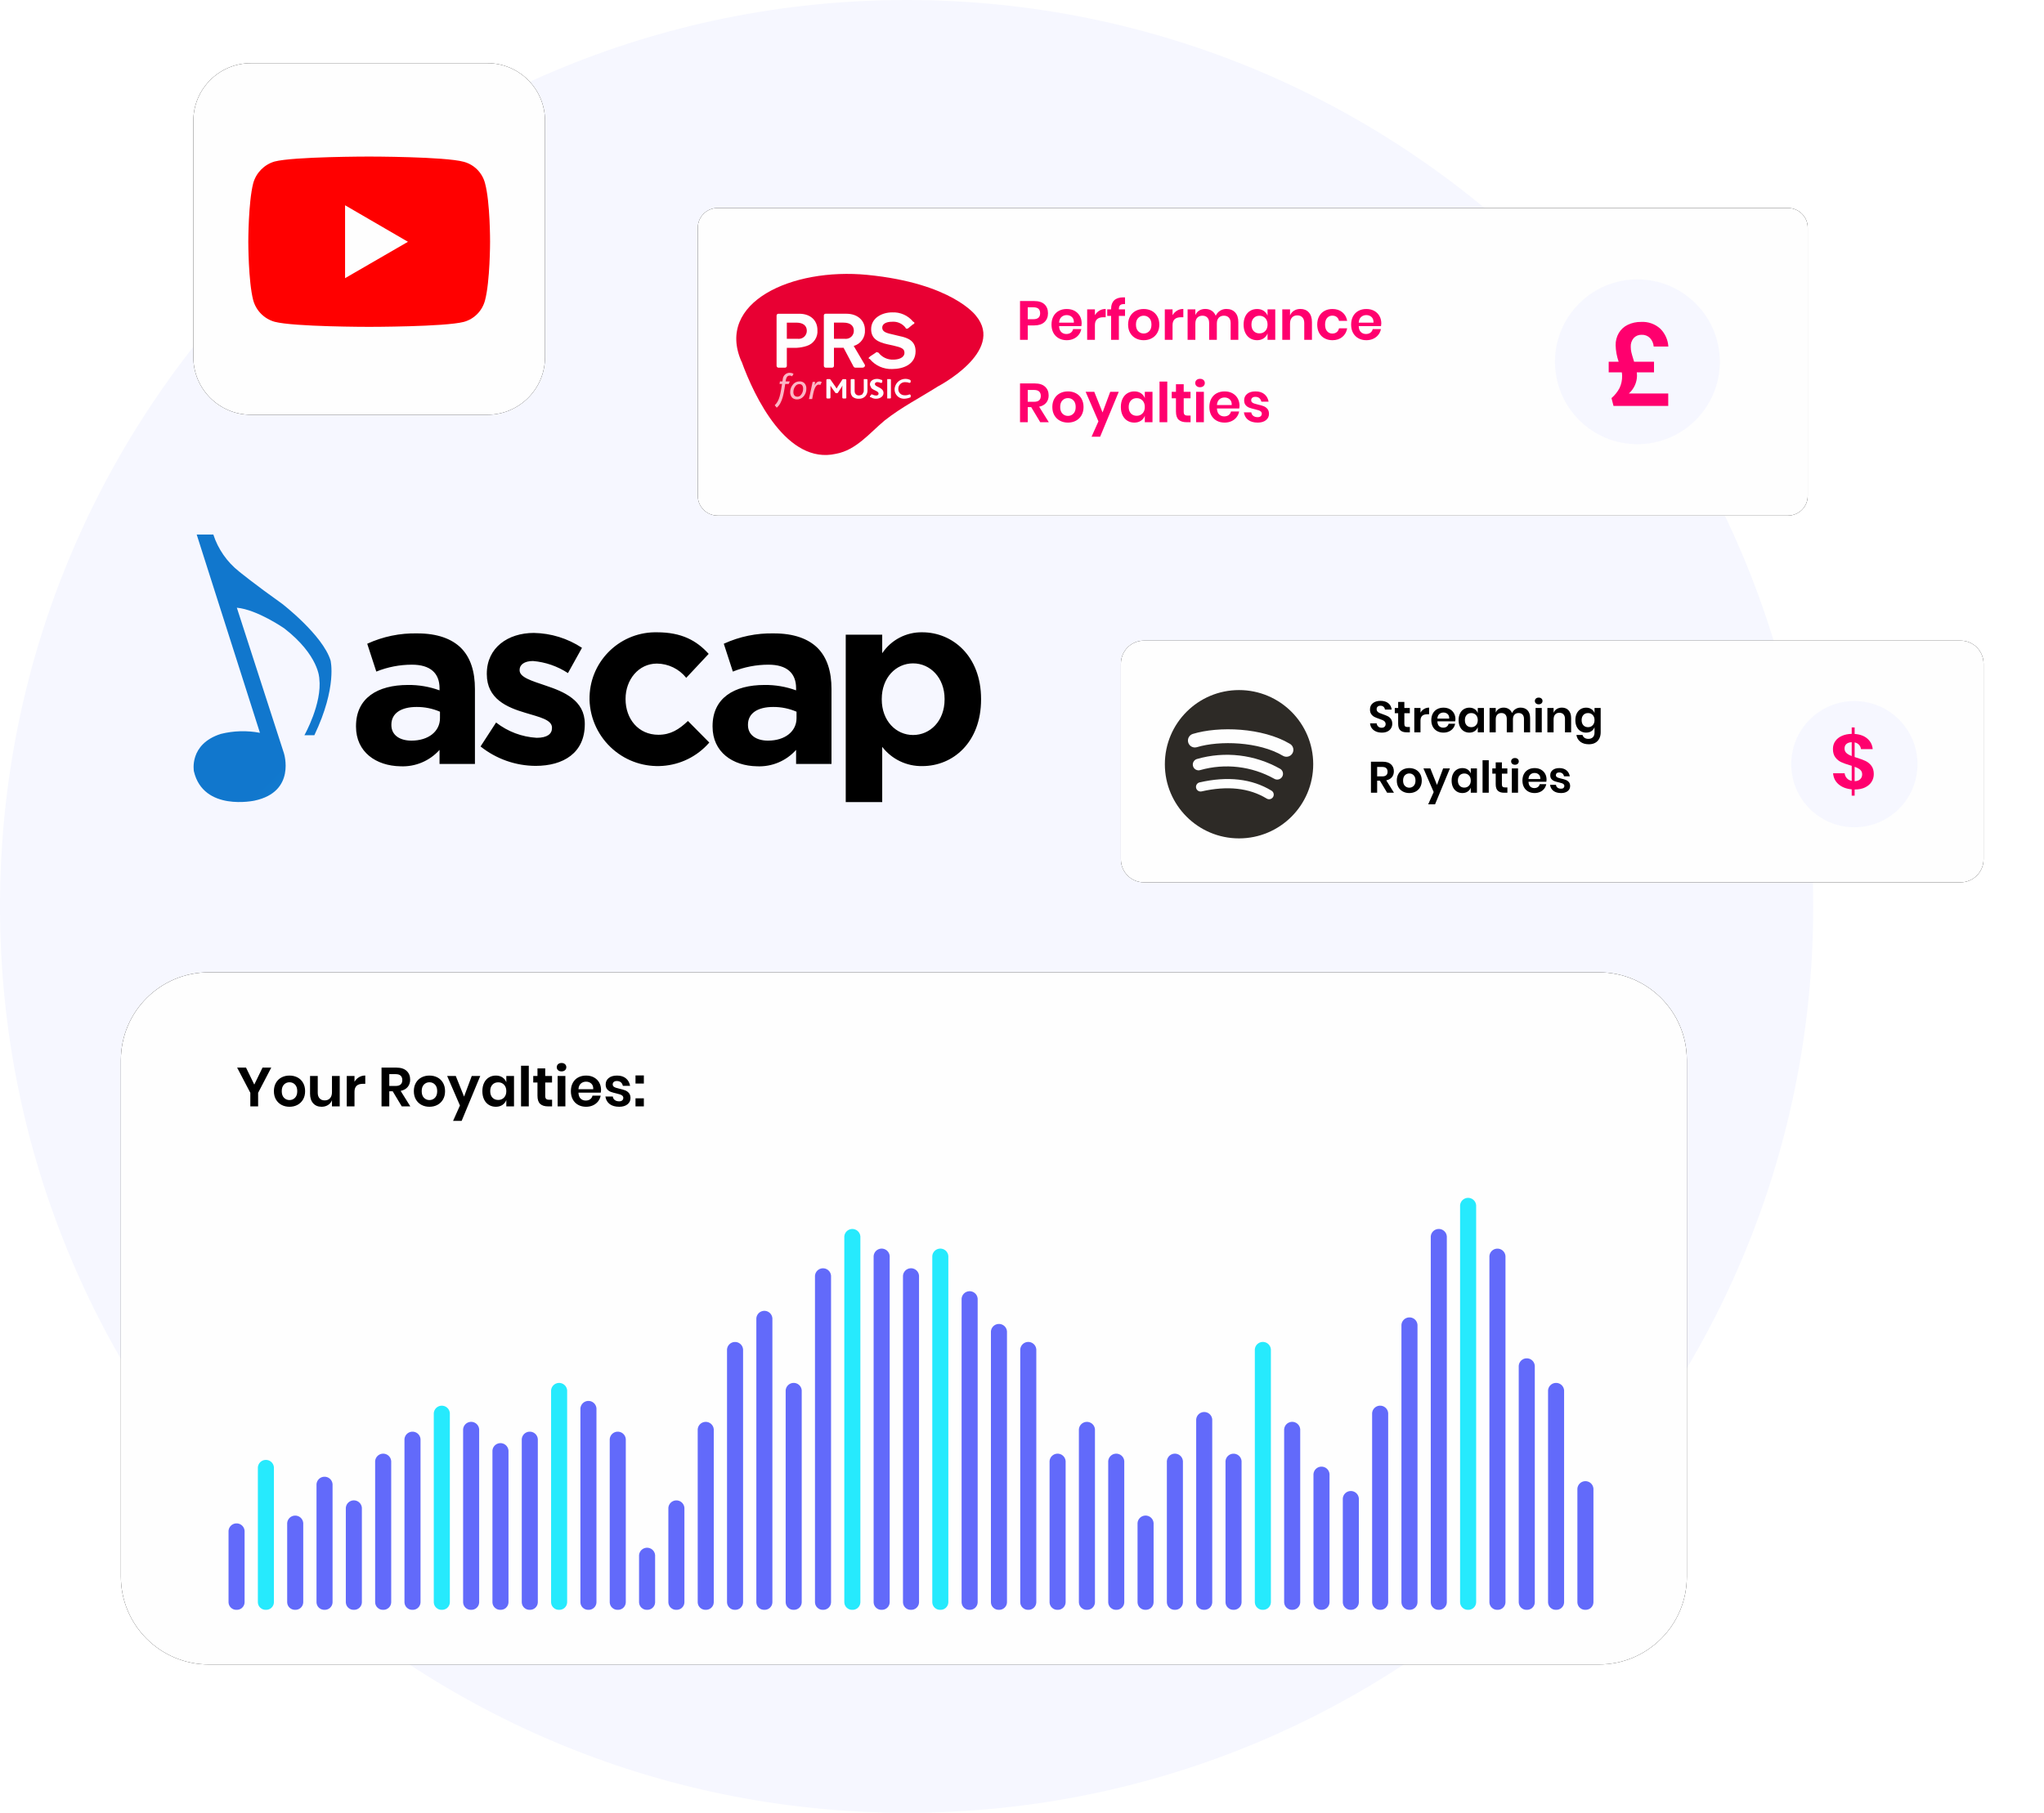 <svg xmlns="http://www.w3.org/2000/svg" xmlns:xlink="http://www.w3.org/1999/xlink" width="372px" height="330px" viewBox="0 0 372 330"><title>payments-img</title><defs><path d="M268.995,-2.84217094e-14 C277.835,-2.84217094e-14 285,7.159 285,15.989 L285,110.011 C285,118.842 277.835,126 268.995,126 L16.005,126 C7.166,126 0,118.842 0,110.011 L0,15.989 C0,7.159 7.166,-2.84217094e-14 16.005,-2.84217094e-14 L268.995,-2.84217094e-14 Z" id="path-1"></path><filter x="-3.7%" y="-8.3%" width="109.5%" height="121.4%" filterUnits="objectBoundingBox" id="filter-2"><feGaussianBlur stdDeviation="4"></feGaussianBlur></filter><path d="M3.621,0 L198.379,0 C200.379,0 202,1.602 202,3.578 L202,52.422 C202,54.398 200.379,56 198.379,56 L3.621,56 C1.621,56 0,54.398 0,52.422 L0,3.578 C0,1.602 1.621,0 3.621,0" id="path-3"></path><filter x="-5.2%" y="-18.8%" width="113.4%" height="148.2%" filterUnits="objectBoundingBox" id="filter-4"><feGaussianBlur stdDeviation="4"></feGaussianBlur></filter><path d="M152.814,0 C155.125,0 156.999,1.872 156.999,4.182 L156.999,39.817 C156.999,42.128 155.125,44 152.814,44 L4.186,44 C1.873,44 -1.13686838e-13,42.128 -1.13686838e-13,39.817 L-1.13686838e-13,4.182 C-1.13686838e-13,1.872 1.873,0 4.186,0 L152.814,0 Z" id="path-5"></path><filter x="-6.7%" y="-23.9%" width="117.2%" height="161.4%" filterUnits="objectBoundingBox" id="filter-6"><feGaussianBlur stdDeviation="4"></feGaussianBlur></filter><linearGradient x1="59.459%" y1="85.868%" x2="85.177%" y2="135.767%" id="linearGradient-7"><stop stop-color="#1177CD" offset="0%"></stop><stop stop-color="#1497E2" offset="100%"></stop></linearGradient><path d="M10.482,0 L53.518,0 C59.307,0 64,4.694 64,10.482 L64,53.518 C64,59.307 59.307,64 53.518,64 L10.482,64 C4.694,64 0,59.307 0,53.518 L0,10.482 C0,4.694 4.694,0 10.482,0" id="path-8"></path><filter x="-16.4%" y="-16.4%" width="142.2%" height="142.2%" filterUnits="objectBoundingBox" id="filter-9"><feGaussianBlur stdDeviation="4"></feGaussianBlur></filter></defs><g id="Page-1" stroke="none" stroke-width="1" fill="none" fill-rule="evenodd"><g id="Desktop-Publishing-1920" transform="translate(-780, -1340)"><g id="Earn-more" transform="translate(220, 1190)"><g id="payments-img" transform="translate(560, 150)"><path d="M329.999,165 C329.999,256.128 256.126,330 165,330 C73.873,330 0,256.128 0,165 C0,73.872 73.873,0 165,0 C256.126,0 329.999,73.872 329.999,165 Z" id="Ellipse" fill="#F6F7FF"></path><g id="Royalties" transform="translate(22, 177)"><g id="Backer"><use fill="black" fill-opacity="1" filter="url(#filter-2)" xlink:href="#path-1"></use><use fill="#FEFEFE" fill-rule="evenodd" xlink:href="#path-1"></use></g><g id="EQ" transform="translate(19, 40.44)"><path d="M247.539,75.612 C248.312,75.642 248.965,75.044 249,74.27 L249,53.535 C248.934,52.727 248.226,52.128 247.418,52.195 C246.704,52.254 246.138,52.82 246.078,53.535 L246.078,74.27 C246.113,75.044 246.767,75.643 247.539,75.612" id="Fill-50" fill="#626AFA"></path><path d="M242.2,75.612 C242.973,75.643 243.627,75.044 243.661,74.27 L243.661,35.645 C243.595,34.839 242.887,34.239 242.079,34.305 C241.365,34.365 240.799,34.931 240.739,35.645 L240.739,74.27 C240.774,75.044 241.427,75.643 242.2,75.612" id="Fill-52" fill="#626AFA"></path><path d="M236.865,75.612 C237.638,75.643 238.292,75.044 238.326,74.27 L238.326,31.171 C238.26,30.364 237.551,29.763 236.744,29.831 C236.03,29.889 235.464,30.457 235.404,31.171 L235.404,74.27 C235.439,75.044 236.093,75.642 236.865,75.612" id="Fill-54" fill="#626AFA"></path><path d="M231.528,75.612 C232.301,75.643 232.955,75.044 232.99,74.27 L232.99,11.199 C232.92,10.391 232.209,9.794 231.401,9.864 C230.692,9.925 230.129,10.489 230.067,11.199 L230.067,74.27 C230.102,75.044 230.755,75.642 231.528,75.612" id="Fill-56" fill="#626AFA"></path><path d="M226.192,75.612 C226.965,75.642 227.618,75.044 227.653,74.27 L227.653,1.956 C227.583,1.148 226.872,0.55 226.064,0.621 C225.354,0.683 224.792,1.246 224.73,1.956 L224.73,74.27 C224.765,75.044 225.419,75.643 226.192,75.612" id="Fill-58" fill="#26EAFD"></path><path d="M220.855,75.612 C221.628,75.643 222.281,75.044 222.316,74.27 L222.316,7.622 C222.249,6.815 221.541,6.215 220.734,6.282 C220.02,6.341 219.453,6.908 219.394,7.622 L219.394,74.27 C219.428,75.044 220.082,75.643 220.855,75.612" id="Fill-60" fill="#626AFA"></path><path d="M215.518,75.612 C216.291,75.643 216.944,75.044 216.979,74.27 L216.979,23.72 C216.912,22.914 216.204,22.314 215.397,22.381 C214.683,22.44 214.116,23.007 214.057,23.72 L214.057,74.27 C214.092,75.044 214.745,75.642 215.518,75.612" id="Fill-62" fill="#626AFA"></path><path d="M210.182,75.612 C210.954,75.643 211.608,75.044 211.643,74.27 L211.643,39.79 C211.576,38.983 210.868,38.383 210.061,38.45 C209.347,38.508 208.78,39.076 208.721,39.79 L208.721,74.269 C208.755,75.043 209.409,75.642 210.182,75.612" id="Fill-64" fill="#626AFA"></path><path d="M204.846,75.612 C205.618,75.642 206.272,75.044 206.307,74.27 L206.307,55.323 C206.237,54.515 205.526,53.918 204.718,53.988 C204.008,54.05 203.446,54.613 203.384,55.323 L203.384,74.27 C203.419,75.044 204.073,75.643 204.846,75.612" id="Fill-66" fill="#626AFA"></path><path d="M199.509,75.612 C200.281,75.642 200.935,75.044 200.97,74.27 L200.97,50.889 C200.903,50.083 200.195,49.483 199.388,49.55 C198.673,49.609 198.107,50.175 198.047,50.889 L198.047,74.275 C198.085,75.047 198.738,75.643 199.509,75.612" id="Fill-68" fill="#626AFA"></path><path d="M194.172,75.612 C194.945,75.643 195.599,75.044 195.634,74.27 L195.634,42.735 C195.567,41.927 194.859,41.328 194.052,41.394 C193.337,41.454 192.771,42.02 192.711,42.735 L192.711,74.27 C192.746,75.044 193.4,75.643 194.172,75.612" id="Fill-70" fill="#626AFA"></path><path d="M188.835,75.612 C189.608,75.643 190.262,75.044 190.296,74.27 L190.296,28.189 C190.23,27.383 189.522,26.783 188.715,26.849 C188,26.909 187.434,27.475 187.374,28.189 L187.374,74.266 C187.407,75.041 188.061,75.642 188.835,75.612" id="Fill-72" fill="#26EAFD"></path><path d="M183.5,75.612 C184.273,75.642 184.926,75.044 184.961,74.27 L184.961,48.528 C184.892,47.72 184.18,47.123 183.373,47.193 C182.663,47.255 182.1,47.818 182.038,48.528 L182.038,74.27 C182.073,75.044 182.727,75.643 183.5,75.612" id="Fill-74" fill="#626AFA"></path><path d="M178.162,75.612 C178.935,75.642 179.588,75.044 179.623,74.27 L179.623,40.946 C179.557,40.138 178.849,39.539 178.041,39.605 C177.327,39.665 176.761,40.231 176.701,40.946 L176.701,74.27 C176.736,75.044 177.389,75.643 178.162,75.612" id="Fill-76" fill="#626AFA"></path><path d="M172.826,75.612 C173.599,75.643 174.253,75.044 174.287,74.27 L174.287,48.528 C174.221,47.72 173.513,47.121 172.705,47.187 C171.991,47.247 171.425,47.813 171.365,48.528 L171.365,74.27 C171.4,75.044 172.053,75.643 172.826,75.612" id="Fill-78" fill="#626AFA"></path><path d="M167.489,75.612 C168.262,75.643 168.916,75.044 168.95,74.27 L168.95,59.796 C168.884,58.989 168.175,58.388 167.368,58.456 C166.654,58.514 166.088,59.082 166.028,59.796 L166.028,74.27 C166.062,75.044 166.716,75.643 167.489,75.612" id="Fill-80" fill="#626AFA"></path><path d="M162.152,75.612 C162.925,75.643 163.578,75.044 163.613,74.27 L163.613,48.528 C163.546,47.72 162.838,47.121 162.031,47.187 C161.317,47.247 160.75,47.813 160.691,48.528 L160.691,74.27 C160.726,75.044 161.379,75.642 162.152,75.612" id="Fill-82" fill="#626AFA"></path><path d="M156.816,75.612 C157.589,75.642 158.242,75.044 158.277,74.27 L158.277,42.735 C158.207,41.927 157.496,41.33 156.689,41.4 C155.979,41.462 155.416,42.025 155.354,42.735 L155.354,74.27 C155.389,75.044 156.043,75.643 156.816,75.612" id="Fill-84" fill="#626AFA"></path><path d="M151.479,75.612 C152.252,75.643 152.905,75.044 152.94,74.27 L152.94,48.528 C152.873,47.72 152.165,47.121 151.358,47.187 C150.644,47.247 150.077,47.813 150.018,48.528 L150.018,74.27 C150.052,75.044 150.706,75.643 151.479,75.612" id="Fill-86" fill="#626AFA"></path><path d="M146.142,75.612 C146.915,75.643 147.568,75.044 147.603,74.27 L147.603,28.189 C147.536,27.383 146.828,26.783 146.021,26.849 C145.307,26.909 144.74,27.475 144.681,28.189 L144.681,74.266 C144.713,75.042 145.367,75.643 146.142,75.612" id="Fill-88" fill="#626AFA"></path><path d="M140.806,75.612 C141.579,75.643 142.233,75.044 142.267,74.27 L142.267,24.913 C142.201,24.106 141.492,23.506 140.685,23.573 C139.971,23.632 139.404,24.198 139.345,24.913 L139.345,74.27 C139.38,75.044 140.033,75.643 140.806,75.612" id="Fill-90" fill="#626AFA"></path><path d="M135.469,75.612 C136.242,75.643 136.896,75.044 136.931,74.27 L136.931,18.951 C136.861,18.143 136.15,17.546 135.343,17.616 C134.633,17.677 134.07,18.241 134.008,18.951 L134.008,74.27 C134.043,75.044 134.696,75.642 135.469,75.612" id="Fill-92" fill="#626AFA"></path><path d="M130.133,75.612 C130.906,75.642 131.559,75.044 131.594,74.27 L131.594,11.199 C131.527,10.391 130.819,9.792 130.012,9.858 C129.298,9.918 128.731,10.484 128.672,11.199 L128.672,74.27 C128.707,75.044 129.36,75.643 130.133,75.612" id="Fill-94" fill="#26EAFD"></path><path d="M124.8,75.612 C125.573,75.643 126.226,75.044 126.261,74.27 L126.261,14.777 C126.194,13.969 125.486,13.37 124.679,13.436 C123.965,13.496 123.398,14.062 123.339,14.777 L123.339,74.27 C123.374,75.044 124.027,75.643 124.8,75.612" id="Fill-96" fill="#626AFA"></path><path d="M119.459,75.612 C120.232,75.643 120.885,75.044 120.92,74.27 L120.92,11.199 C120.853,10.391 120.145,9.792 119.338,9.858 C118.624,9.918 118.057,10.484 117.998,11.199 L117.998,74.27 C118.032,75.044 118.686,75.643 119.459,75.612" id="Fill-98" fill="#626AFA"></path><path d="M114.122,75.612 C114.895,75.643 115.549,75.044 115.584,74.27 L115.584,7.622 C115.514,6.814 114.802,6.216 113.995,6.287 C113.286,6.349 112.723,6.912 112.661,7.622 L112.661,74.27 C112.696,75.044 113.349,75.642 114.122,75.612" id="Fill-100" fill="#26EAFD"></path><path d="M108.786,75.612 C109.559,75.642 110.212,75.044 110.247,74.27 L110.247,14.777 C110.177,13.969 109.466,13.372 108.659,13.442 C107.949,13.504 107.386,14.067 107.324,14.777 L107.324,74.27 C107.359,75.044 108.013,75.643 108.786,75.612" id="Fill-102" fill="#626AFA"></path><path d="M103.449,75.612 C104.222,75.642 104.875,75.044 104.91,74.27 L104.91,35.645 C104.843,34.839 104.135,34.239 103.328,34.305 C102.614,34.365 102.047,34.931 101.988,35.645 L101.988,74.27 C102.023,75.044 102.676,75.643 103.449,75.612" id="Fill-104" fill="#626AFA"></path><path d="M98.112,75.612 C98.885,75.643 99.538,75.044 99.573,74.27 L99.573,22.528 C99.506,21.72 98.798,21.121 97.991,21.187 C97.277,21.247 96.71,21.813 96.651,22.528 L96.651,74.27 C96.686,75.044 97.339,75.643 98.112,75.612" id="Fill-106" fill="#626AFA"></path><path d="M92.775,75.612 C93.548,75.643 94.202,75.044 94.237,74.27 L94.237,28.189 C94.167,27.383 93.456,26.785 92.649,26.855 C91.939,26.917 91.376,27.48 91.314,28.189 L91.314,74.266 C91.347,75.041 92.001,75.642 92.775,75.612" id="Fill-108" fill="#626AFA"></path><path d="M87.44,75.612 C88.213,75.643 88.867,75.044 88.902,74.27 L88.902,42.735 C88.832,41.927 88.121,41.33 87.314,41.4 C86.604,41.462 86.041,42.025 85.979,42.735 L85.979,74.27 C86.014,75.044 86.667,75.642 87.44,75.612" id="Fill-110" fill="#626AFA"></path><path d="M82.1,75.612 C82.873,75.642 83.526,75.044 83.561,74.27 L83.561,57.03 C83.491,56.222 82.78,55.625 81.973,55.695 C81.263,55.757 80.7,56.32 80.638,57.03 L80.638,74.27 C80.673,75.044 81.327,75.643 82.1,75.612" id="Fill-112" fill="#626AFA"></path><path d="M76.767,75.612 C77.54,75.643 78.193,75.044 78.228,74.27 L78.228,65.65 C78.161,64.843 77.453,64.244 76.646,64.31 C75.932,64.37 75.365,64.936 75.306,65.65 L75.306,74.27 C75.34,75.044 75.994,75.643 76.767,75.612" id="Fill-114" fill="#626AFA"></path><path d="M71.43,75.612 C72.203,75.643 72.857,75.044 72.891,74.27 L72.891,44.523 C72.825,43.716 72.116,43.117 71.309,43.183 C70.595,43.243 70.028,43.809 69.969,44.523 L69.969,74.27 C70.004,75.044 70.657,75.643 71.43,75.612" id="Fill-116" fill="#626AFA"></path><path d="M66.093,75.612 C66.866,75.643 67.519,75.044 67.554,74.27 L67.554,38.926 C67.487,38.12 66.779,37.52 65.972,37.587 C65.258,37.646 64.691,38.213 64.632,38.926 L64.632,74.27 C64.667,75.044 65.32,75.642 66.093,75.612" id="Fill-118" fill="#626AFA"></path><path d="M60.757,75.612 C61.53,75.642 62.183,75.044 62.218,74.27 L62.218,35.645 C62.148,34.839 61.437,34.241 60.63,34.311 C59.92,34.373 59.357,34.935 59.295,35.645 L59.295,74.27 C59.33,75.044 59.984,75.643 60.757,75.612" id="Fill-120" fill="#26EAFD"></path><path d="M55.42,75.612 C56.193,75.643 56.846,75.044 56.881,74.27 L56.881,44.523 C56.814,43.716 56.106,43.117 55.299,43.183 C54.585,43.243 54.018,43.809 53.959,44.523 L53.959,74.27 C53.994,75.044 54.647,75.643 55.42,75.612" id="Fill-122" fill="#626AFA"></path><path d="M50.083,75.612 C50.856,75.643 51.509,75.044 51.544,74.27 L51.544,46.612 C51.477,45.804 50.769,45.205 49.962,45.271 C49.248,45.331 48.681,45.897 48.622,46.612 L48.622,74.27 C48.656,75.044 49.31,75.643 50.083,75.612" id="Fill-124" fill="#626AFA"></path><path d="M44.746,75.612 C45.519,75.643 46.173,75.044 46.207,74.27 L46.207,42.735 C46.141,41.927 45.432,41.328 44.625,41.394 C43.911,41.454 43.344,42.02 43.285,42.735 L43.285,74.27 C43.32,75.044 43.973,75.643 44.746,75.612" id="Fill-126" fill="#626AFA"></path><path d="M39.41,75.612 C40.183,75.642 40.836,75.044 40.871,74.27 L40.871,39.79 C40.801,38.982 40.09,38.385 39.283,38.455 C38.573,38.517 38.01,39.08 37.948,39.79 L37.948,74.269 C37.983,75.044 38.637,75.643 39.41,75.612" id="Fill-128" fill="#26EAFD"></path><path d="M34.073,75.612 C34.846,75.643 35.499,75.044 35.534,74.27 L35.534,44.523 C35.467,43.716 34.759,43.117 33.952,43.183 C33.238,43.243 32.671,43.809 32.612,44.523 L32.612,74.27 C32.647,75.044 33.3,75.643 34.073,75.612" id="Fill-130" fill="#626AFA"></path><path d="M28.736,75.612 C29.509,75.643 30.162,75.044 30.197,74.27 L30.197,48.528 C30.13,47.72 29.422,47.121 28.615,47.187 C27.901,47.247 27.334,47.813 27.275,48.528 L27.275,74.27 C27.31,75.044 27.963,75.643 28.736,75.612" id="Fill-132" fill="#626AFA"></path><path d="M23.4,75.612 C24.173,75.643 24.826,75.044 24.861,74.27 L24.861,57.03 C24.794,56.222 24.086,55.623 23.279,55.689 C22.565,55.749 21.998,56.315 21.939,57.03 L21.939,74.27 C21.974,75.044 22.627,75.643 23.4,75.612" id="Fill-134" fill="#626AFA"></path><path d="M18.064,75.612 C18.837,75.643 19.491,75.044 19.526,74.27 L19.526,52.721 C19.456,51.915 18.745,51.317 17.938,51.387 C17.228,51.449 16.665,52.011 16.603,52.721 L16.603,74.27 C16.638,75.044 17.291,75.642 18.064,75.612" id="Fill-136" fill="#626AFA"></path><path d="M12.727,75.612 C13.5,75.643 14.154,75.044 14.189,74.27 L14.189,59.796 C14.119,58.988 13.407,58.391 12.6,58.462 C11.891,58.523 11.328,59.086 11.266,59.796 L11.266,74.27 C11.301,75.044 11.954,75.642 12.727,75.612" id="Fill-138" fill="#626AFA"></path><path d="M7.391,75.612 C8.164,75.642 8.817,75.044 8.852,74.27 L8.852,49.662 C8.786,48.854 8.077,48.255 7.27,48.322 C6.556,48.381 5.989,48.947 5.93,49.662 L5.93,74.27 C5.965,75.044 6.618,75.643 7.391,75.612" id="Fill-140" fill="#26EAFD"></path><path d="M2.054,75.612 C2.827,75.643 3.481,75.044 3.515,74.27 L3.515,61.218 C3.449,60.412 2.74,59.812 1.933,59.879 C1.219,59.938 0.652,60.505 0.593,61.218 L0.593,74.27 C0.628,75.044 1.281,75.643 2.054,75.612" id="Fill-142" fill="#626AFA"></path></g><path d="M24.978,24.406 L24.978,21.936 L27.368,17.346 L25.778,17.346 L24.278,20.436 L22.778,17.346 L21.158,17.346 L23.558,21.936 L23.558,24.406 L24.978,24.406 Z M30.688,24.476 C31.228,24.476 31.713,24.361 32.143,24.131 C32.573,23.901 32.911,23.573 33.158,23.146 C33.405,22.719 33.528,22.216 33.528,21.636 C33.528,21.056 33.405,20.551 33.158,20.121 C32.911,19.691 32.573,19.363 32.143,19.136 C31.713,18.909 31.228,18.796 30.688,18.796 C30.148,18.796 29.663,18.909 29.233,19.136 C28.803,19.363 28.465,19.691 28.218,20.121 C27.971,20.551 27.848,21.056 27.848,21.636 C27.848,22.216 27.971,22.719 28.218,23.146 C28.465,23.573 28.803,23.901 29.233,24.131 C29.663,24.361 30.148,24.476 30.688,24.476 Z M30.688,23.256 C30.295,23.256 29.961,23.118 29.688,22.841 C29.415,22.564 29.278,22.163 29.278,21.636 C29.278,21.109 29.415,20.708 29.688,20.431 C29.961,20.154 30.295,20.016 30.688,20.016 C31.081,20.016 31.415,20.154 31.688,20.431 C31.961,20.708 32.098,21.109 32.098,21.636 C32.098,22.163 31.961,22.564 31.688,22.841 C31.415,23.118 31.081,23.256 30.688,23.256 Z M38.418,23.287 L38.418,24.406 L39.828,24.406 L39.828,18.866 L38.418,18.866 L38.418,21.806 C38.418,22.293 38.298,22.666 38.058,22.926 C37.818,23.186 37.495,23.316 37.088,23.316 C36.701,23.316 36.395,23.194 36.168,22.951 C35.941,22.708 35.828,22.366 35.828,21.926 L35.828,21.926 L35.828,18.866 L34.428,18.866 L34.428,22.086 C34.428,22.839 34.618,23.426 34.998,23.846 C35.378,24.266 35.888,24.476 36.528,24.476 C36.968,24.476 37.356,24.371 37.693,24.161 C38.03,23.951 38.271,23.659 38.418,23.286 L38.418,23.287 Z M42.518,24.406 L42.518,21.736 C42.518,20.776 43.035,20.296 44.068,20.296 L44.068,20.296 L44.478,20.296 L44.478,18.786 C44.058,18.786 43.678,18.888 43.338,19.091 C42.998,19.294 42.725,19.573 42.518,19.926 L42.518,19.926 L42.518,18.866 L41.108,18.866 L41.108,24.406 L42.518,24.406 Z M48.848,24.406 L48.848,21.656 L49.468,21.656 L51.118,24.406 L52.678,24.406 L50.918,21.586 C51.478,21.466 51.906,21.226 52.203,20.866 C52.5,20.506 52.648,20.059 52.648,19.526 C52.648,18.873 52.433,18.346 52.003,17.946 C51.573,17.546 50.948,17.346 50.128,17.346 L50.128,17.346 L47.438,17.346 L47.438,24.406 L48.848,24.406 Z M50.008,20.686 L48.848,20.686 L48.848,18.536 L50.008,18.536 C50.421,18.536 50.726,18.631 50.923,18.821 C51.12,19.011 51.218,19.276 51.218,19.616 C51.218,20.329 50.815,20.686 50.008,20.686 L50.008,20.686 Z M56.158,24.476 C56.698,24.476 57.183,24.361 57.613,24.131 C58.043,23.901 58.381,23.573 58.628,23.146 C58.875,22.719 58.998,22.216 58.998,21.636 C58.998,21.056 58.875,20.551 58.628,20.121 C58.381,19.691 58.043,19.363 57.613,19.136 C57.183,18.909 56.698,18.796 56.158,18.796 C55.618,18.796 55.133,18.909 54.703,19.136 C54.273,19.363 53.935,19.691 53.688,20.121 C53.441,20.551 53.318,21.056 53.318,21.636 C53.318,22.216 53.441,22.719 53.688,23.146 C53.935,23.573 54.273,23.901 54.703,24.131 C55.133,24.361 55.618,24.476 56.158,24.476 Z M56.158,23.256 C55.765,23.256 55.431,23.118 55.158,22.841 C54.885,22.564 54.748,22.163 54.748,21.636 C54.748,21.109 54.885,20.708 55.158,20.431 C55.431,20.154 55.765,20.016 56.158,20.016 C56.551,20.016 56.885,20.154 57.158,20.431 C57.431,20.708 57.568,21.109 57.568,21.636 C57.568,22.163 57.431,22.564 57.158,22.841 C56.885,23.118 56.551,23.256 56.158,23.256 Z M62.018,27.046 L65.408,18.866 L63.858,18.866 L62.458,22.626 L60.948,18.866 L59.378,18.866 L61.708,24.246 L60.458,27.046 L62.018,27.046 Z M68.238,24.476 C68.705,24.476 69.105,24.364 69.438,24.141 C69.771,23.918 70.008,23.619 70.148,23.246 L70.148,23.246 L70.148,24.406 L71.548,24.406 L71.548,18.866 L70.148,18.866 L70.148,20.016 C70.008,19.643 69.771,19.346 69.438,19.126 C69.105,18.906 68.705,18.796 68.238,18.796 C67.771,18.796 67.351,18.909 66.978,19.136 C66.605,19.363 66.313,19.691 66.103,20.121 C65.893,20.551 65.788,21.056 65.788,21.636 C65.788,22.216 65.893,22.721 66.103,23.151 C66.313,23.581 66.605,23.909 66.978,24.136 C67.351,24.363 67.771,24.476 68.238,24.476 Z M68.678,23.236 C68.238,23.236 67.885,23.094 67.618,22.811 C67.351,22.528 67.218,22.136 67.218,21.636 C67.218,21.136 67.351,20.743 67.618,20.456 C67.885,20.169 68.238,20.026 68.678,20.026 C69.105,20.026 69.456,20.171 69.733,20.461 C70.01,20.751 70.148,21.143 70.148,21.636 C70.148,22.123 70.01,22.511 69.733,22.801 C69.456,23.091 69.105,23.236 68.678,23.236 Z M74.238,24.406 L74.238,17.006 L72.828,17.006 L72.828,24.406 L74.238,24.406 Z M78.478,24.406 L78.478,23.196 L77.928,23.196 C77.675,23.196 77.495,23.143 77.388,23.036 C77.281,22.929 77.228,22.743 77.228,22.476 L77.228,22.476 L77.228,20.056 L78.468,20.056 L78.468,18.866 L77.228,18.866 L77.228,17.496 L75.818,17.496 L75.818,18.866 L75.048,18.866 L75.048,20.056 L75.818,20.056 L75.818,22.456 C75.818,23.156 75.983,23.656 76.313,23.956 C76.643,24.256 77.118,24.406 77.738,24.406 L77.738,24.406 L78.478,24.406 Z M80.198,18.036 C80.458,18.036 80.668,17.964 80.828,17.821 C80.988,17.678 81.068,17.496 81.068,17.276 C81.068,17.049 80.988,16.864 80.828,16.721 C80.668,16.578 80.458,16.506 80.198,16.506 C79.938,16.506 79.728,16.578 79.568,16.721 C79.408,16.864 79.328,17.049 79.328,17.276 C79.328,17.496 79.408,17.678 79.568,17.821 C79.728,17.964 79.938,18.036 80.198,18.036 Z M80.898,24.406 L80.898,18.866 L79.488,18.866 L79.488,24.406 L80.898,24.406 Z M84.668,24.476 C85.128,24.476 85.546,24.389 85.923,24.216 C86.3,24.043 86.608,23.803 86.848,23.496 C87.088,23.189 87.245,22.843 87.318,22.456 L87.318,22.456 L85.828,22.456 C85.768,22.729 85.63,22.946 85.413,23.106 C85.196,23.266 84.925,23.346 84.598,23.346 C84.231,23.346 83.925,23.229 83.678,22.996 C83.431,22.763 83.298,22.399 83.278,21.906 L83.278,21.906 L87.338,21.906 C87.371,21.726 87.388,21.566 87.388,21.426 C87.388,20.919 87.276,20.468 87.053,20.071 C86.83,19.674 86.513,19.363 86.103,19.136 C85.693,18.909 85.215,18.796 84.668,18.796 C84.128,18.796 83.648,18.909 83.228,19.136 C82.808,19.363 82.481,19.691 82.248,20.121 C82.015,20.551 81.898,21.056 81.898,21.636 C81.898,22.216 82.015,22.719 82.248,23.146 C82.481,23.573 82.808,23.901 83.228,24.131 C83.648,24.361 84.128,24.476 84.668,24.476 Z M85.968,21.286 L83.278,21.286 C83.305,20.833 83.448,20.489 83.708,20.256 C83.968,20.023 84.288,19.906 84.668,19.906 C85.041,19.906 85.356,20.023 85.613,20.256 C85.87,20.489 85.988,20.833 85.968,21.286 L85.968,21.286 Z M90.698,24.476 C91.325,24.476 91.823,24.329 92.193,24.036 C92.563,23.743 92.748,23.359 92.748,22.886 C92.748,22.506 92.653,22.204 92.463,21.981 C92.273,21.758 92.046,21.594 91.783,21.491 C91.52,21.388 91.178,21.289 90.758,21.196 C90.458,21.123 90.228,21.059 90.068,21.006 C89.908,20.953 89.775,20.879 89.668,20.786 C89.561,20.693 89.508,20.569 89.508,20.416 C89.508,20.223 89.575,20.069 89.708,19.956 C89.841,19.843 90.028,19.786 90.268,19.786 C90.568,19.786 90.811,19.866 90.998,20.026 C91.185,20.186 91.305,20.399 91.358,20.666 L91.358,20.666 L92.678,20.666 C92.578,20.099 92.325,19.646 91.918,19.306 C91.511,18.966 90.971,18.796 90.298,18.796 C89.651,18.796 89.145,18.946 88.778,19.246 C88.411,19.546 88.228,19.936 88.228,20.416 C88.228,20.789 88.32,21.083 88.503,21.296 C88.686,21.509 88.906,21.664 89.163,21.761 C89.42,21.858 89.755,21.953 90.168,22.046 C90.468,22.119 90.7,22.183 90.863,22.236 C91.026,22.289 91.163,22.366 91.273,22.466 C91.383,22.566 91.438,22.696 91.438,22.856 C91.438,23.043 91.375,23.194 91.248,23.311 C91.121,23.428 90.938,23.486 90.698,23.486 C90.365,23.486 90.095,23.408 89.888,23.251 C89.681,23.094 89.561,22.879 89.528,22.606 L89.528,22.606 L88.178,22.606 C88.271,23.206 88.535,23.668 88.968,23.991 C89.401,24.314 89.978,24.476 90.698,24.476 Z M95.178,20.246 L95.178,18.776 L93.658,18.776 L93.658,20.246 L95.178,20.246 Z M95.178,24.406 L95.178,22.936 L93.658,22.936 L93.658,24.406 L95.178,24.406 Z" id="YourRoyalties:" fill="#000000" fill-rule="nonzero"></path></g><g id="PRS" transform="translate(127, 37.86)"><g id="Backer"><use fill="black" fill-opacity="1" filter="url(#filter-4)" xlink:href="#path-3"></use><use fill="#FEFEFE" fill-rule="evenodd" xlink:href="#path-3"></use></g><path d="M7.965,27.949 C10.301,34.419 16.253,46.772 25.148,44.749 C28.832,44.075 31.303,40.931 33.998,38.684 C37.143,36.215 40.288,34.641 43.657,32.508 C43.657,32.508 56.011,26.107 50.62,19.614 C50.62,19.614 46.352,13.707 30.854,12.179 C17.062,10.829 3.225,17.212 7.942,27.948" id="Fill-8" fill="#E80033"></path><g transform="translate(14, 19)"><path d="M22.706,4.318 L21.582,4.047 C20.459,3.8 19.561,3.598 19.561,2.79 C19.561,2.117 20.235,1.712 21.361,1.712 C22.323,1.633 23.258,2.058 23.832,2.835 C23.832,2.924 23.832,2.969 24.056,2.969 C24.056,2.969 24.281,2.948 24.281,2.903 L25.181,2.162 C25.406,2.117 25.406,2.027 25.406,1.914 C25.406,1.825 25.406,1.756 25.181,1.714 L25.181,1.692 C24.247,0.557 22.831,-0.068 21.363,0.006 C19.563,0.006 17.544,0.995 17.544,3.062 C17.544,4.862 18.892,5.443 20.464,5.801 L21.587,6.048 C22.935,6.364 23.609,6.566 23.609,7.348 C23.609,8.293 22.486,8.607 21.587,8.607 C20.538,8.649 19.533,8.18 18.892,7.348 C18.667,7.282 18.667,7.237 18.443,7.237 L18.443,7.303 L17.32,8.046 C17.32,8.113 17.095,8.203 17.095,8.315 C17.095,8.381 17.095,8.45 17.32,8.495 L17.32,8.517 C18.318,9.708 19.81,10.372 21.363,10.317 C23.384,10.317 25.631,9.486 25.631,7.083 C25.631,5.217 24.283,4.633 22.711,4.32 M16.416,9.576 L14.372,6.117 C15.654,5.756 16.507,4.546 16.416,3.216 C16.416,1.488 15.091,0.252 13.024,0.252 L9.251,0.252 C9.081,0.248 8.94,0.382 8.936,0.552 L8.936,0.567 L8.936,9.731 C8.937,9.908 9.074,10.054 9.251,10.068 L10.464,10.068 C10.643,10.061 10.784,9.911 10.778,9.731 L10.778,6.452 L12.53,6.452 L14.35,9.887 C14.409,9.984 14.507,10.049 14.619,10.068 L15.967,10.068 C16.192,10.068 16.416,9.911 16.416,9.731 L16.416,9.574 M12.778,4.814 L10.778,4.814 L10.778,1.871 L12.508,1.871 C13.788,1.871 14.395,2.456 14.395,3.354 C14.407,4.154 13.767,4.812 12.967,4.824 C12.903,4.825 12.84,4.821 12.777,4.814 M4.445,0.256 L0.671,0.256 C0.491,0.251 0.34,0.391 0.334,0.571 L0.334,9.735 C0.339,9.919 0.487,10.067 0.671,10.072 L1.884,10.072 C2.064,10.066 2.205,9.915 2.199,9.735 L2.199,6.456 L3.973,6.456 C4.599,6.425 5.218,6.312 5.815,6.119 C7.072,5.738 7.888,4.527 7.769,3.218 C7.769,1.49 6.534,0.254 4.445,0.254 M4.199,4.816 L2.199,4.816 L2.199,1.873 L3.928,1.873 C5.209,1.873 5.838,2.458 5.838,3.356 C5.839,4.167 5.183,4.825 4.372,4.826 C4.314,4.826 4.256,4.823 4.198,4.816" id="Fill-10" fill="#FEFEFE"></path><path d="M8.291,13.221 C8.2,13.178 8.1,13.155 7.999,13.154 C7.662,13.154 7.299,13.491 7.033,14.658 L6.808,15.782 L6.224,15.782 L6.898,12.659 L7.348,12.659 L7.258,13.288 C7.482,12.839 7.752,12.57 8.158,12.57 C8.302,12.57 8.443,12.617 8.558,12.704 L8.291,13.221 Z M5.147,15.401 C4.862,15.689 4.474,15.85 4.069,15.849 C3.74,15.862 3.418,15.749 3.169,15.534 C2.922,15.257 2.793,14.895 2.809,14.525 C2.802,13.973 3.012,13.441 3.393,13.041 C3.685,12.735 4.092,12.564 4.516,12.57 C4.85,12.554 5.175,12.675 5.416,12.907 C5.645,13.175 5.766,13.52 5.753,13.872 C5.775,14.445 5.555,14.999 5.146,15.401 L5.147,15.401 Z M4.966,13.243 C4.833,13.118 4.654,13.053 4.471,13.065 C4.211,13.064 3.964,13.179 3.798,13.378 C3.529,13.699 3.385,14.106 3.393,14.525 C3.38,14.773 3.47,15.016 3.64,15.198 C3.774,15.303 3.941,15.359 4.112,15.356 C4.332,15.356 4.542,15.266 4.696,15.109 C5.008,14.783 5.178,14.346 5.168,13.896 C5.181,13.661 5.11,13.43 4.968,13.243 L4.966,13.243 Z M3.166,11.644 C3.034,11.553 2.876,11.506 2.716,11.509 C2.402,11.509 2.155,11.709 2.042,12.209 L1.975,12.569 L2.739,12.569 L2.539,13.04 L1.91,13.04 C1.663,14.545 1.46,16.454 0.36,17.354 L0,16.905 C0.876,16.095 1.034,14.861 1.326,13.04 L0.876,13.04 L0.944,12.569 L1.393,12.569 L1.46,12.168 C1.509,11.51 2.058,11 2.718,11 C2.962,11.003 3.202,11.065 3.418,11.18 L3.166,11.644 Z" id="Fill-12" fill="#FCB5C5"></path><path d="M24.738,15.297 L24.738,15.027 C24.513,14.96 24.513,14.915 24.513,14.915 L24.513,14.938 C24.231,15.066 23.921,15.119 23.613,15.095 C22.996,15.101 22.492,14.605 22.488,13.988 C22.487,13.96 22.488,13.933 22.49,13.904 C22.49,13.241 23.028,12.704 23.691,12.705 C23.74,12.705 23.789,12.708 23.838,12.714 C24.07,12.704 24.301,12.75 24.511,12.848 C24.511,12.848 24.736,12.781 24.736,12.692 L24.736,12.4 C24.736,12.332 24.511,12.264 24.511,12.242 C23.493,11.842 22.344,12.343 21.944,13.36 C21.869,13.549 21.824,13.747 21.811,13.949 C21.768,14.887 22.493,15.683 23.431,15.726 C23.491,15.728 23.551,15.728 23.611,15.724 C23.999,15.707 24.38,15.615 24.734,15.454 L24.734,15.297 L24.738,15.297 Z M21.144,12.332 L21.144,12.309 C21.144,12.219 21.144,12.152 20.92,12.152 L20.47,12.152 L20.47,15.679 L20.92,15.679 C21.144,15.679 21.144,15.611 21.144,15.499 L21.144,12.332 Z M18.223,13.032 C18.223,12.832 18.448,12.695 18.672,12.695 C18.905,12.705 19.133,12.758 19.346,12.853 C19.346,12.853 19.571,12.785 19.571,12.695 L19.571,12.426 C19.571,12.359 19.571,12.291 19.346,12.269 C19.133,12.174 18.905,12.121 18.672,12.111 C17.772,12.111 17.325,12.583 17.325,13.122 C17.325,13.392 17.549,13.594 17.549,13.751 C17.999,14.245 18.897,14.313 18.897,14.784 C18.897,15.054 18.672,15.144 18.448,15.144 C18.212,15.137 17.982,15.075 17.774,14.964 C17.774,14.942 17.774,14.942 17.549,14.942 L17.549,15.031 L17.325,15.256 L17.325,15.346 C17.325,15.391 17.325,15.458 17.549,15.481 C17.816,15.654 18.131,15.741 18.449,15.728 C19.123,15.728 19.796,15.328 19.796,14.694 C19.796,13.594 18.224,13.639 18.224,13.032 L18.223,13.032 Z M16.875,12.314 C16.875,12.223 16.875,12.156 16.651,12.156 L16.202,12.156 L16.202,14.357 C16.202,14.581 15.977,14.756 15.977,14.896 C15.781,15.039 15.546,15.118 15.303,15.12 C15.092,15.128 14.888,15.047 14.742,14.896 C14.605,14.732 14.534,14.524 14.542,14.312 L14.542,12.312 C14.544,12.227 14.477,12.156 14.393,12.154 L14.385,12.154 L14.003,12.154 C13.915,12.144 13.836,12.206 13.825,12.294 C13.824,12.3 13.824,12.306 13.824,12.312 L13.824,14.378 C13.803,14.738 13.924,15.094 14.161,15.366 C14.483,15.627 14.892,15.756 15.306,15.726 C15.719,15.755 16.126,15.609 16.429,15.326 C16.701,15.058 16.861,14.696 16.878,14.316 L16.875,12.314 Z M13.026,15.507 L13.026,12.318 C13.017,12.226 12.939,12.156 12.847,12.16 L12.446,12.16 C12.393,12.153 12.34,12.18 12.313,12.228 L11.504,13.463 C11.392,13.62 11.323,13.755 11.257,13.863 C11.19,13.751 11.1,13.616 11.009,13.482 L10.134,12.223 C10.096,12.176 10.037,12.151 9.977,12.156 L9.577,12.156 C9.485,12.152 9.406,12.222 9.398,12.314 L9.398,15.503 C9.396,15.601 9.474,15.682 9.571,15.683 C9.573,15.683 9.575,15.684 9.577,15.683 L9.959,15.683 C10.057,15.685 10.137,15.606 10.139,15.507 L10.139,15.503 L10.139,13.347 C10.206,13.482 10.296,13.594 10.363,13.706 L11.037,14.65 C11.071,14.689 11.119,14.713 11.172,14.717 L11.329,14.717 C11.389,14.72 11.447,14.694 11.487,14.65 L12.092,13.729 C12.173,13.609 12.24,13.481 12.293,13.347 L12.316,13.347 C12.297,13.473 12.289,13.601 12.293,13.729 L12.293,15.503 C12.3,15.6 12.376,15.677 12.473,15.683 L12.855,15.683 C12.946,15.692 13.026,15.624 13.034,15.533 C13.035,15.524 13.035,15.514 13.034,15.503 L13.026,15.507 Z" id="Fill-14" fill="#FEFEFE"></path></g><path d="M60.05,24 L60.05,21.38 L61.21,21.38 C62.017,21.38 62.638,21.18 63.075,20.78 C63.512,20.38 63.73,19.843 63.73,19.17 C63.73,18.483 63.518,17.94 63.095,17.54 C62.672,17.14 62.043,16.94 61.21,16.94 L61.21,16.94 L58.64,16.94 L58.64,24 L60.05,24 Z M61.06,20.25 L60.05,20.25 L60.05,18.08 L61.06,18.08 C61.5,18.08 61.817,18.173 62.01,18.36 C62.203,18.547 62.3,18.817 62.3,19.17 C62.3,19.89 61.887,20.25 61.06,20.25 L61.06,20.25 Z M67.14,24.07 C67.6,24.07 68.018,23.983 68.395,23.81 C68.772,23.637 69.08,23.397 69.32,23.09 C69.56,22.783 69.717,22.437 69.79,22.05 L69.79,22.05 L68.3,22.05 C68.24,22.323 68.102,22.54 67.885,22.7 C67.668,22.86 67.397,22.94 67.07,22.94 C66.703,22.94 66.397,22.823 66.15,22.59 C65.903,22.357 65.77,21.993 65.75,21.5 L65.75,21.5 L69.81,21.5 C69.843,21.32 69.86,21.16 69.86,21.02 C69.86,20.513 69.748,20.062 69.525,19.665 C69.302,19.268 68.985,18.957 68.575,18.73 C68.165,18.503 67.687,18.39 67.14,18.39 C66.6,18.39 66.12,18.503 65.7,18.73 C65.28,18.957 64.953,19.285 64.72,19.715 C64.487,20.145 64.37,20.65 64.37,21.23 C64.37,21.81 64.487,22.313 64.72,22.74 C64.953,23.167 65.28,23.495 65.7,23.725 C66.12,23.955 66.6,24.07 67.14,24.07 Z M68.44,20.88 L65.75,20.88 C65.777,20.427 65.92,20.083 66.18,19.85 C66.44,19.617 66.76,19.5 67.14,19.5 C67.513,19.5 67.828,19.617 68.085,19.85 C68.342,20.083 68.46,20.427 68.44,20.88 L68.44,20.88 Z M72.27,24 L72.27,21.33 C72.27,20.37 72.787,19.89 73.82,19.89 L73.82,19.89 L74.23,19.89 L74.23,18.38 C73.81,18.38 73.43,18.482 73.09,18.685 C72.75,18.888 72.477,19.167 72.27,19.52 L72.27,19.52 L72.27,18.46 L70.86,18.46 L70.86,24 L72.27,24 Z M76.63,24 L76.63,19.65 L77.75,19.65 L77.75,18.46 L76.63,18.46 L76.63,18.45 C76.63,18.083 76.713,17.827 76.88,17.68 C77.047,17.533 77.337,17.473 77.75,17.5 L77.75,17.5 L77.75,16.28 C77.683,16.273 77.587,16.27 77.46,16.27 C76.72,16.27 76.162,16.448 75.785,16.805 C75.408,17.162 75.22,17.67 75.22,18.33 L75.22,18.33 L75.22,18.46 L74.51,18.46 L74.51,19.65 L75.22,19.65 L75.22,24 L76.63,24 Z M81.15,24.07 C81.69,24.07 82.175,23.955 82.605,23.725 C83.035,23.495 83.373,23.167 83.62,22.74 C83.867,22.313 83.99,21.81 83.99,21.23 C83.99,20.65 83.867,20.145 83.62,19.715 C83.373,19.285 83.035,18.957 82.605,18.73 C82.175,18.503 81.69,18.39 81.15,18.39 C80.61,18.39 80.125,18.503 79.695,18.73 C79.265,18.957 78.927,19.285 78.68,19.715 C78.433,20.145 78.31,20.65 78.31,21.23 C78.31,21.81 78.433,22.313 78.68,22.74 C78.927,23.167 79.265,23.495 79.695,23.725 C80.125,23.955 80.61,24.07 81.15,24.07 Z M81.15,22.85 C80.757,22.85 80.423,22.712 80.15,22.435 C79.877,22.158 79.74,21.757 79.74,21.23 C79.74,20.703 79.877,20.302 80.15,20.025 C80.423,19.748 80.757,19.61 81.15,19.61 C81.543,19.61 81.877,19.748 82.15,20.025 C82.423,20.302 82.56,20.703 82.56,21.23 C82.56,21.757 82.423,22.158 82.15,22.435 C81.877,22.712 81.543,22.85 81.15,22.85 Z M86.4,24 L86.4,21.33 C86.4,20.37 86.917,19.89 87.95,19.89 L87.95,19.89 L88.36,19.89 L88.36,18.38 C87.94,18.38 87.56,18.482 87.22,18.685 C86.88,18.888 86.607,19.167 86.4,19.52 L86.4,19.52 L86.4,18.46 L84.99,18.46 L84.99,24 L86.4,24 Z M90.55,24 L90.55,21.06 C90.55,20.587 90.667,20.227 90.9,19.98 C91.133,19.733 91.447,19.61 91.84,19.61 C92.22,19.61 92.518,19.725 92.735,19.955 C92.952,20.185 93.06,20.513 93.06,20.94 L93.06,20.94 L93.06,24 L94.46,24 L94.46,21.06 C94.46,20.587 94.577,20.227 94.81,19.98 C95.043,19.733 95.357,19.61 95.75,19.61 C96.13,19.61 96.428,19.725 96.645,19.955 C96.862,20.185 96.97,20.513 96.97,20.94 L96.97,20.94 L96.97,24 L98.37,24 L98.37,20.78 C98.37,20.013 98.175,19.422 97.785,19.005 C97.395,18.588 96.863,18.38 96.19,18.38 C95.763,18.38 95.378,18.492 95.035,18.715 C94.692,18.938 94.433,19.24 94.26,19.62 C94.093,19.22 93.845,18.913 93.515,18.7 C93.185,18.487 92.797,18.38 92.35,18.38 C91.93,18.38 91.562,18.478 91.245,18.675 C90.928,18.872 90.697,19.15 90.55,19.51 L90.55,19.51 L90.55,18.46 L89.14,18.46 L89.14,24 L90.55,24 Z M101.78,24.07 C102.247,24.07 102.647,23.958 102.98,23.735 C103.313,23.512 103.55,23.213 103.69,22.84 L103.69,22.84 L103.69,24 L105.09,24 L105.09,18.46 L103.69,18.46 L103.69,19.61 C103.55,19.237 103.313,18.94 102.98,18.72 C102.647,18.5 102.247,18.39 101.78,18.39 C101.313,18.39 100.893,18.503 100.52,18.73 C100.147,18.957 99.855,19.285 99.645,19.715 C99.435,20.145 99.33,20.65 99.33,21.23 C99.33,21.81 99.435,22.315 99.645,22.745 C99.855,23.175 100.147,23.503 100.52,23.73 C100.893,23.957 101.313,24.07 101.78,24.07 Z M102.22,22.83 C101.78,22.83 101.427,22.688 101.16,22.405 C100.893,22.122 100.76,21.73 100.76,21.23 C100.76,20.73 100.893,20.337 101.16,20.05 C101.427,19.763 101.78,19.62 102.22,19.62 C102.647,19.62 102.998,19.765 103.275,20.055 C103.552,20.345 103.69,20.737 103.69,21.23 C103.69,21.717 103.552,22.105 103.275,22.395 C102.998,22.685 102.647,22.83 102.22,22.83 Z M107.78,24 L107.78,21.06 C107.78,20.573 107.9,20.2 108.14,19.94 C108.38,19.68 108.7,19.55 109.1,19.55 C109.493,19.55 109.803,19.672 110.03,19.915 C110.257,20.158 110.37,20.5 110.37,20.94 L110.37,20.94 L110.37,24 L111.77,24 L111.77,20.78 C111.77,20.02 111.58,19.43 111.2,19.01 C110.82,18.59 110.31,18.38 109.67,18.38 C109.23,18.38 108.842,18.485 108.505,18.695 C108.168,18.905 107.927,19.197 107.78,19.57 L107.78,19.57 L107.78,18.46 L106.37,18.46 L106.37,24 L107.78,24 Z M115.5,24.07 C116.213,24.07 116.808,23.877 117.285,23.49 C117.762,23.103 118.06,22.577 118.18,21.91 L118.18,21.91 L116.69,21.91 C116.63,22.203 116.493,22.435 116.28,22.605 C116.067,22.775 115.797,22.86 115.47,22.86 C115.097,22.86 114.785,22.722 114.535,22.445 C114.285,22.168 114.16,21.763 114.16,21.23 C114.16,20.697 114.285,20.292 114.535,20.015 C114.785,19.738 115.097,19.6 115.47,19.6 C115.797,19.6 116.067,19.685 116.28,19.855 C116.493,20.025 116.63,20.257 116.69,20.55 L116.69,20.55 L118.18,20.55 C118.06,19.883 117.762,19.357 117.285,18.97 C116.808,18.583 116.213,18.39 115.5,18.39 C114.96,18.39 114.48,18.503 114.06,18.73 C113.64,18.957 113.313,19.285 113.08,19.715 C112.847,20.145 112.73,20.65 112.73,21.23 C112.73,21.81 112.847,22.313 113.08,22.74 C113.313,23.167 113.64,23.495 114.06,23.725 C114.48,23.955 114.96,24.07 115.5,24.07 Z M121.67,24.07 C122.13,24.07 122.548,23.983 122.925,23.81 C123.302,23.637 123.61,23.397 123.85,23.09 C124.09,22.783 124.247,22.437 124.32,22.05 L124.32,22.05 L122.83,22.05 C122.77,22.323 122.632,22.54 122.415,22.7 C122.198,22.86 121.927,22.94 121.6,22.94 C121.233,22.94 120.927,22.823 120.68,22.59 C120.433,22.357 120.3,21.993 120.28,21.5 L120.28,21.5 L124.34,21.5 C124.373,21.32 124.39,21.16 124.39,21.02 C124.39,20.513 124.278,20.062 124.055,19.665 C123.832,19.268 123.515,18.957 123.105,18.73 C122.695,18.503 122.217,18.39 121.67,18.39 C121.13,18.39 120.65,18.503 120.23,18.73 C119.81,18.957 119.483,19.285 119.25,19.715 C119.017,20.145 118.9,20.65 118.9,21.23 C118.9,21.81 119.017,22.313 119.25,22.74 C119.483,23.167 119.81,23.495 120.23,23.725 C120.65,23.955 121.13,24.07 121.67,24.07 Z M122.97,20.88 L120.28,20.88 C120.307,20.427 120.45,20.083 120.71,19.85 C120.97,19.617 121.29,19.5 121.67,19.5 C122.043,19.5 122.358,19.617 122.615,19.85 C122.872,20.083 122.99,20.427 122.97,20.88 L122.97,20.88 Z M60.05,39 L60.05,36.25 L60.67,36.25 L62.32,39 L63.88,39 L62.12,36.18 C62.68,36.06 63.108,35.82 63.405,35.46 C63.702,35.1 63.85,34.653 63.85,34.12 C63.85,33.467 63.635,32.94 63.205,32.54 C62.775,32.14 62.15,31.94 61.33,31.94 L61.33,31.94 L58.64,31.94 L58.64,39 L60.05,39 Z M61.21,35.28 L60.05,35.28 L60.05,33.13 L61.21,33.13 C61.623,33.13 61.928,33.225 62.125,33.415 C62.322,33.605 62.42,33.87 62.42,34.21 C62.42,34.923 62.017,35.28 61.21,35.28 L61.21,35.28 Z M67.36,39.07 C67.9,39.07 68.385,38.955 68.815,38.725 C69.245,38.495 69.583,38.167 69.83,37.74 C70.077,37.313 70.2,36.81 70.2,36.23 C70.2,35.65 70.077,35.145 69.83,34.715 C69.583,34.285 69.245,33.957 68.815,33.73 C68.385,33.503 67.9,33.39 67.36,33.39 C66.82,33.39 66.335,33.503 65.905,33.73 C65.475,33.957 65.137,34.285 64.89,34.715 C64.643,35.145 64.52,35.65 64.52,36.23 C64.52,36.81 64.643,37.313 64.89,37.74 C65.137,38.167 65.475,38.495 65.905,38.725 C66.335,38.955 66.82,39.07 67.36,39.07 Z M67.36,37.85 C66.967,37.85 66.633,37.712 66.36,37.435 C66.087,37.158 65.95,36.757 65.95,36.23 C65.95,35.703 66.087,35.302 66.36,35.025 C66.633,34.748 66.967,34.61 67.36,34.61 C67.753,34.61 68.087,34.748 68.36,35.025 C68.633,35.302 68.77,35.703 68.77,36.23 C68.77,36.757 68.633,37.158 68.36,37.435 C68.087,37.712 67.753,37.85 67.36,37.85 Z M73.22,41.64 L76.61,33.46 L75.06,33.46 L73.66,37.22 L72.15,33.46 L70.58,33.46 L72.91,38.84 L71.66,41.64 L73.22,41.64 Z M79.44,39.07 C79.907,39.07 80.307,38.958 80.64,38.735 C80.973,38.512 81.21,38.213 81.35,37.84 L81.35,37.84 L81.35,39 L82.75,39 L82.75,33.46 L81.35,33.46 L81.35,34.61 C81.21,34.237 80.973,33.94 80.64,33.72 C80.307,33.5 79.907,33.39 79.44,33.39 C78.973,33.39 78.553,33.503 78.18,33.73 C77.807,33.957 77.515,34.285 77.305,34.715 C77.095,35.145 76.99,35.65 76.99,36.23 C76.99,36.81 77.095,37.315 77.305,37.745 C77.515,38.175 77.807,38.503 78.18,38.73 C78.553,38.957 78.973,39.07 79.44,39.07 Z M79.88,37.83 C79.44,37.83 79.087,37.688 78.82,37.405 C78.553,37.122 78.42,36.73 78.42,36.23 C78.42,35.73 78.553,35.337 78.82,35.05 C79.087,34.763 79.44,34.62 79.88,34.62 C80.307,34.62 80.658,34.765 80.935,35.055 C81.212,35.345 81.35,35.737 81.35,36.23 C81.35,36.717 81.212,37.105 80.935,37.395 C80.658,37.685 80.307,37.83 79.88,37.83 Z M85.44,39 L85.44,31.6 L84.03,31.6 L84.03,39 L85.44,39 Z M89.68,39 L89.68,37.79 L89.13,37.79 C88.877,37.79 88.697,37.737 88.59,37.63 C88.483,37.523 88.43,37.337 88.43,37.07 L88.43,37.07 L88.43,34.65 L89.67,34.65 L89.67,33.46 L88.43,33.46 L88.43,32.09 L87.02,32.09 L87.02,33.46 L86.25,33.46 L86.25,34.65 L87.02,34.65 L87.02,37.05 C87.02,37.75 87.185,38.25 87.515,38.55 C87.845,38.85 88.32,39 88.94,39 L88.94,39 L89.68,39 Z M91.4,32.63 C91.66,32.63 91.87,32.558 92.03,32.415 C92.19,32.272 92.27,32.09 92.27,31.87 C92.27,31.643 92.19,31.458 92.03,31.315 C91.87,31.172 91.66,31.1 91.4,31.1 C91.14,31.1 90.93,31.172 90.77,31.315 C90.61,31.458 90.53,31.643 90.53,31.87 C90.53,32.09 90.61,32.272 90.77,32.415 C90.93,32.558 91.14,32.63 91.4,32.63 Z M92.1,39 L92.1,33.46 L90.69,33.46 L90.69,39 L92.1,39 Z M95.87,39.07 C96.33,39.07 96.748,38.983 97.125,38.81 C97.502,38.637 97.81,38.397 98.05,38.09 C98.29,37.783 98.447,37.437 98.52,37.05 L98.52,37.05 L97.03,37.05 C96.97,37.323 96.832,37.54 96.615,37.7 C96.398,37.86 96.127,37.94 95.8,37.94 C95.433,37.94 95.127,37.823 94.88,37.59 C94.633,37.357 94.5,36.993 94.48,36.5 L94.48,36.5 L98.54,36.5 C98.573,36.32 98.59,36.16 98.59,36.02 C98.59,35.513 98.478,35.062 98.255,34.665 C98.032,34.268 97.715,33.957 97.305,33.73 C96.895,33.503 96.417,33.39 95.87,33.39 C95.33,33.39 94.85,33.503 94.43,33.73 C94.01,33.957 93.683,34.285 93.45,34.715 C93.217,35.145 93.1,35.65 93.1,36.23 C93.1,36.81 93.217,37.313 93.45,37.74 C93.683,38.167 94.01,38.495 94.43,38.725 C94.85,38.955 95.33,39.07 95.87,39.07 Z M97.17,35.88 L94.48,35.88 C94.507,35.427 94.65,35.083 94.91,34.85 C95.17,34.617 95.49,34.5 95.87,34.5 C96.243,34.5 96.558,34.617 96.815,34.85 C97.072,35.083 97.19,35.427 97.17,35.88 L97.17,35.88 Z M101.9,39.07 C102.527,39.07 103.025,38.923 103.395,38.63 C103.765,38.337 103.95,37.953 103.95,37.48 C103.95,37.1 103.855,36.798 103.665,36.575 C103.475,36.352 103.248,36.188 102.985,36.085 C102.722,35.982 102.38,35.883 101.96,35.79 C101.66,35.717 101.43,35.653 101.27,35.6 C101.11,35.547 100.977,35.473 100.87,35.38 C100.763,35.287 100.71,35.163 100.71,35.01 C100.71,34.817 100.777,34.663 100.91,34.55 C101.043,34.437 101.23,34.38 101.47,34.38 C101.77,34.38 102.013,34.46 102.2,34.62 C102.387,34.78 102.507,34.993 102.56,35.26 L102.56,35.26 L103.88,35.26 C103.78,34.693 103.527,34.24 103.12,33.9 C102.713,33.56 102.173,33.39 101.5,33.39 C100.853,33.39 100.347,33.54 99.98,33.84 C99.613,34.14 99.43,34.53 99.43,35.01 C99.43,35.383 99.522,35.677 99.705,35.89 C99.888,36.103 100.108,36.258 100.365,36.355 C100.622,36.452 100.957,36.547 101.37,36.64 C101.67,36.713 101.902,36.777 102.065,36.83 C102.228,36.883 102.365,36.96 102.475,37.06 C102.585,37.16 102.64,37.29 102.64,37.45 C102.64,37.637 102.577,37.788 102.45,37.905 C102.323,38.022 102.14,38.08 101.9,38.08 C101.567,38.08 101.297,38.002 101.09,37.845 C100.883,37.688 100.763,37.473 100.73,37.2 L100.73,37.2 L99.38,37.2 C99.473,37.8 99.737,38.262 100.17,38.585 C100.603,38.908 101.18,39.07 101.9,39.07 Z" id="PerformanceRoyalties" fill="#FF006E" fill-rule="nonzero"></path><path d="M186,27.999 C186,36.283 179.284,43 170.999,43 C162.716,43 156,36.283 156,27.999 C156,19.715 162.716,13 170.999,13 C179.284,13 186,19.715 186,27.999 Z" id="Fill-19" fill="#F6F7FF"></path><path d="M170.574,32.207 C170.315,32.805 169.929,33.34 169.443,33.774 L176.612,33.774 L176.612,36.035 L166.653,36.035 L166.286,34.609 C166.886,34.096 167.383,33.475 167.752,32.776 C168.081,32.077 168.241,31.311 168.22,30.537 C168.22,30.332 168.199,30.128 168.16,29.927 L165.777,29.927 L165.777,27.991 L167.59,27.991 C167.252,27.028 167.066,26.019 167.04,24.998 C167.022,24.208 167.223,23.43 167.621,22.748 C168.009,22.102 168.579,21.584 169.26,21.261 C170.016,20.903 170.845,20.726 171.682,20.741 C172.967,20.67 174.225,21.117 175.177,21.983 C176.041,22.849 176.559,24.001 176.633,25.222 L173.964,25.222 C173.923,24.644 173.685,24.099 173.292,23.675 C172.895,23.274 172.348,23.06 171.785,23.084 C171.242,23.061 170.716,23.272 170.339,23.664 C169.949,24.118 169.752,24.706 169.789,25.304 C169.789,25.629 169.827,25.954 169.901,26.27 C169.975,26.59 170.1,27.027 170.278,27.584 L170.4,27.991 L174.025,27.991 L174.025,29.927 L170.888,29.927 C170.916,30.197 170.929,30.395 170.929,30.517 C170.924,31.098 170.803,31.672 170.574,32.207" id="Fill-21" fill="#FF006E"></path></g><g id="Streaming" transform="translate(204, 116.62)"><g id="Backer"><use fill="black" fill-opacity="1" filter="url(#filter-6)" xlink:href="#path-5"></use><use fill="#FEFEFE" fill-rule="evenodd" xlink:href="#path-5"></use></g><path d="M47.5,16.747 C47.905,16.747 48.249,16.673 48.532,16.527 C48.814,16.38 49.028,16.185 49.172,15.943 C49.316,15.7 49.388,15.435 49.388,15.147 C49.388,14.784 49.308,14.491 49.148,14.267 C48.988,14.043 48.794,13.875 48.568,13.763 C48.341,13.651 48.046,13.531 47.684,13.403 C47.422,13.317 47.216,13.24 47.064,13.171 C46.912,13.101 46.786,13.012 46.688,12.903 C46.589,12.793 46.54,12.656 46.54,12.491 C46.54,12.283 46.604,12.124 46.732,12.015 C46.86,11.905 47.028,11.851 47.236,11.851 C47.476,11.851 47.665,11.916 47.804,12.047 C47.942,12.177 48.028,12.344 48.06,12.547 L48.06,12.547 L49.276,12.547 C49.228,12.067 49.026,11.683 48.672,11.395 C48.317,11.107 47.841,10.963 47.244,10.963 C46.668,10.963 46.205,11.103 45.856,11.383 C45.506,11.663 45.332,12.045 45.332,12.531 C45.332,12.883 45.41,13.168 45.568,13.387 C45.725,13.605 45.916,13.772 46.14,13.887 C46.364,14.001 46.652,14.117 47.004,14.235 C47.276,14.325 47.489,14.405 47.644,14.475 C47.798,14.544 47.926,14.636 48.028,14.751 C48.129,14.865 48.18,15.011 48.18,15.187 C48.18,15.384 48.117,15.545 47.992,15.671 C47.866,15.796 47.686,15.859 47.452,15.859 C47.19,15.859 46.981,15.783 46.824,15.631 C46.666,15.479 46.574,15.288 46.548,15.059 L46.548,15.059 L45.348,15.059 C45.374,15.4 45.482,15.699 45.672,15.955 C45.861,16.211 46.113,16.407 46.428,16.543 C46.742,16.679 47.1,16.747 47.5,16.747 Z M52.588,16.691 L52.588,15.723 L52.148,15.723 C51.945,15.723 51.801,15.68 51.716,15.595 C51.63,15.509 51.588,15.36 51.588,15.147 L51.588,15.147 L51.588,13.211 L52.58,13.211 L52.58,12.259 L51.588,12.259 L51.588,11.163 L50.46,11.163 L50.46,12.259 L49.844,12.259 L49.844,13.211 L50.46,13.211 L50.46,15.131 C50.46,15.691 50.592,16.091 50.856,16.331 C51.12,16.571 51.5,16.691 51.996,16.691 L51.996,16.691 L52.588,16.691 Z M54.524,16.691 L54.524,14.555 C54.524,13.787 54.937,13.403 55.764,13.403 L55.764,13.403 L56.092,13.403 L56.092,12.195 C55.756,12.195 55.452,12.276 55.18,12.439 C54.908,12.601 54.689,12.824 54.524,13.107 L54.524,13.107 L54.524,12.259 L53.396,12.259 L53.396,16.691 L54.524,16.691 Z M58.708,16.747 C59.076,16.747 59.41,16.677 59.712,16.539 C60.013,16.4 60.26,16.208 60.452,15.963 C60.644,15.717 60.769,15.44 60.828,15.131 L60.828,15.131 L59.636,15.131 C59.588,15.349 59.477,15.523 59.304,15.651 C59.13,15.779 58.913,15.843 58.652,15.843 C58.358,15.843 58.113,15.749 57.916,15.563 C57.718,15.376 57.612,15.085 57.596,14.691 L57.596,14.691 L60.844,14.691 C60.87,14.547 60.884,14.419 60.884,14.307 C60.884,13.901 60.794,13.54 60.616,13.223 C60.437,12.905 60.184,12.656 59.856,12.475 C59.528,12.293 59.145,12.203 58.708,12.203 C58.276,12.203 57.892,12.293 57.556,12.475 C57.22,12.656 56.958,12.919 56.772,13.263 C56.585,13.607 56.492,14.011 56.492,14.475 C56.492,14.939 56.585,15.341 56.772,15.683 C56.958,16.024 57.22,16.287 57.556,16.471 C57.892,16.655 58.276,16.747 58.708,16.747 Z M59.748,14.195 L57.596,14.195 C57.617,13.832 57.732,13.557 57.94,13.371 C58.148,13.184 58.404,13.091 58.708,13.091 C59.006,13.091 59.258,13.184 59.464,13.371 C59.669,13.557 59.764,13.832 59.748,14.195 L59.748,14.195 Z M63.42,16.747 C63.793,16.747 64.113,16.657 64.38,16.479 C64.646,16.3 64.836,16.061 64.948,15.763 L64.948,15.763 L64.948,16.691 L66.068,16.691 L66.068,12.259 L64.948,12.259 L64.948,13.179 C64.836,12.88 64.646,12.643 64.38,12.467 C64.113,12.291 63.793,12.203 63.42,12.203 C63.046,12.203 62.71,12.293 62.412,12.475 C62.113,12.656 61.88,12.919 61.712,13.263 C61.544,13.607 61.46,14.011 61.46,14.475 C61.46,14.939 61.544,15.343 61.712,15.687 C61.88,16.031 62.113,16.293 62.412,16.475 C62.71,16.656 63.046,16.747 63.42,16.747 Z M63.772,15.755 C63.42,15.755 63.137,15.641 62.924,15.415 C62.71,15.188 62.604,14.875 62.604,14.475 C62.604,14.075 62.71,13.76 62.924,13.531 C63.137,13.301 63.42,13.187 63.772,13.187 C64.113,13.187 64.394,13.303 64.616,13.535 C64.837,13.767 64.948,14.08 64.948,14.475 C64.948,14.864 64.837,15.175 64.616,15.407 C64.394,15.639 64.113,15.755 63.772,15.755 Z M68.22,16.691 L68.22,14.339 C68.22,13.96 68.313,13.672 68.5,13.475 C68.686,13.277 68.937,13.179 69.252,13.179 C69.556,13.179 69.794,13.271 69.968,13.455 C70.141,13.639 70.228,13.901 70.228,14.243 L70.228,14.243 L70.228,16.691 L71.348,16.691 L71.348,14.339 C71.348,13.96 71.441,13.672 71.628,13.475 C71.814,13.277 72.065,13.179 72.38,13.179 C72.684,13.179 72.922,13.271 73.096,13.455 C73.269,13.639 73.356,13.901 73.356,14.243 L73.356,14.243 L73.356,16.691 L74.476,16.691 L74.476,14.115 C74.476,13.501 74.32,13.028 74.008,12.695 C73.696,12.361 73.27,12.195 72.732,12.195 C72.39,12.195 72.082,12.284 71.808,12.463 C71.533,12.641 71.326,12.883 71.188,13.187 C71.054,12.867 70.856,12.621 70.592,12.451 C70.328,12.28 70.017,12.195 69.66,12.195 C69.324,12.195 69.029,12.273 68.776,12.431 C68.522,12.588 68.337,12.811 68.22,13.099 L68.22,13.099 L68.22,12.259 L67.092,12.259 L67.092,16.691 L68.22,16.691 Z M76.036,11.595 C76.244,11.595 76.412,11.537 76.54,11.423 C76.668,11.308 76.732,11.163 76.732,10.987 C76.732,10.805 76.668,10.657 76.54,10.543 C76.412,10.428 76.244,10.371 76.036,10.371 C75.828,10.371 75.66,10.428 75.532,10.543 C75.404,10.657 75.34,10.805 75.34,10.987 C75.34,11.163 75.404,11.308 75.532,11.423 C75.66,11.537 75.828,11.595 76.036,11.595 Z M76.596,16.691 L76.596,12.259 L75.468,12.259 L75.468,16.691 L76.596,16.691 Z M78.748,16.691 L78.748,14.339 C78.748,13.949 78.844,13.651 79.036,13.443 C79.228,13.235 79.484,13.131 79.804,13.131 C80.118,13.131 80.366,13.228 80.548,13.423 C80.729,13.617 80.82,13.891 80.82,14.243 L80.82,14.243 L80.82,16.691 L81.94,16.691 L81.94,14.115 C81.94,13.507 81.788,13.035 81.484,12.699 C81.18,12.363 80.772,12.195 80.26,12.195 C79.908,12.195 79.597,12.279 79.328,12.447 C79.058,12.615 78.865,12.848 78.748,13.147 L78.748,13.147 L78.748,12.259 L77.62,12.259 L77.62,16.691 L78.748,16.691 Z M85.172,18.867 C85.63,18.867 86.021,18.773 86.344,18.587 C86.666,18.4 86.909,18.143 87.072,17.815 C87.234,17.487 87.316,17.117 87.316,16.707 L87.316,16.707 L87.316,12.259 L86.196,12.259 L86.196,13.179 C86.084,12.88 85.894,12.643 85.628,12.467 C85.361,12.291 85.041,12.203 84.668,12.203 C84.294,12.203 83.958,12.293 83.66,12.475 C83.361,12.656 83.128,12.919 82.96,13.263 C82.792,13.607 82.708,14.011 82.708,14.475 C82.708,14.939 82.792,15.343 82.96,15.687 C83.128,16.031 83.361,16.293 83.66,16.475 C83.958,16.656 84.294,16.747 84.668,16.747 C85.041,16.747 85.361,16.657 85.628,16.479 C85.894,16.3 86.084,16.061 86.196,15.763 L86.196,15.763 L86.196,16.707 C86.196,17.101 86.094,17.396 85.892,17.591 C85.689,17.785 85.422,17.883 85.092,17.883 C84.804,17.883 84.568,17.82 84.384,17.695 C84.2,17.569 84.076,17.395 84.012,17.171 L84.012,17.171 L82.9,17.171 C82.985,17.693 83.225,18.107 83.62,18.411 C84.014,18.715 84.532,18.867 85.172,18.867 Z M85.02,15.755 C84.668,15.755 84.385,15.641 84.172,15.415 C83.958,15.188 83.852,14.875 83.852,14.475 C83.852,14.075 83.958,13.76 84.172,13.531 C84.385,13.301 84.668,13.187 85.02,13.187 C85.361,13.187 85.642,13.303 85.864,13.535 C86.085,13.767 86.196,14.08 86.196,14.475 C86.196,14.864 86.085,15.175 85.864,15.407 C85.642,15.639 85.361,15.755 85.02,15.755 Z M46.636,27.691 L46.636,25.491 L47.132,25.491 L48.452,27.691 L49.7,27.691 L48.292,25.435 C48.74,25.339 49.082,25.147 49.32,24.859 C49.557,24.571 49.676,24.213 49.676,23.787 C49.676,23.264 49.504,22.843 49.16,22.523 C48.816,22.203 48.316,22.043 47.66,22.043 L47.66,22.043 L45.508,22.043 L45.508,27.691 L46.636,27.691 Z M47.564,24.715 L46.636,24.715 L46.636,22.995 L47.564,22.995 C47.894,22.995 48.138,23.071 48.296,23.223 C48.453,23.375 48.532,23.587 48.532,23.859 C48.532,24.429 48.209,24.715 47.564,24.715 L47.564,24.715 Z M52.484,27.747 C52.916,27.747 53.304,27.655 53.648,27.471 C53.992,27.287 54.262,27.024 54.46,26.683 C54.657,26.341 54.756,25.939 54.756,25.475 C54.756,25.011 54.657,24.607 54.46,24.263 C54.262,23.919 53.992,23.656 53.648,23.475 C53.304,23.293 52.916,23.203 52.484,23.203 C52.052,23.203 51.664,23.293 51.32,23.475 C50.976,23.656 50.705,23.919 50.508,24.263 C50.31,24.607 50.212,25.011 50.212,25.475 C50.212,25.939 50.31,26.341 50.508,26.683 C50.705,27.024 50.976,27.287 51.32,27.471 C51.664,27.655 52.052,27.747 52.484,27.747 Z M52.484,26.771 C52.169,26.771 51.902,26.66 51.684,26.439 C51.465,26.217 51.356,25.896 51.356,25.475 C51.356,25.053 51.465,24.732 51.684,24.511 C51.902,24.289 52.169,24.179 52.484,24.179 C52.798,24.179 53.065,24.289 53.284,24.511 C53.502,24.732 53.612,25.053 53.612,25.475 C53.612,25.896 53.502,26.217 53.284,26.439 C53.065,26.66 52.798,26.771 52.484,26.771 Z M57.172,29.803 L59.884,23.259 L58.644,23.259 L57.524,26.267 L56.316,23.259 L55.06,23.259 L56.924,27.563 L55.924,29.803 L57.172,29.803 Z M62.148,27.747 C62.521,27.747 62.841,27.657 63.108,27.479 C63.374,27.3 63.564,27.061 63.676,26.763 L63.676,26.763 L63.676,27.691 L64.796,27.691 L64.796,23.259 L63.676,23.259 L63.676,24.179 C63.564,23.88 63.374,23.643 63.108,23.467 C62.841,23.291 62.521,23.203 62.148,23.203 C61.774,23.203 61.438,23.293 61.14,23.475 C60.841,23.656 60.608,23.919 60.44,24.263 C60.272,24.607 60.188,25.011 60.188,25.475 C60.188,25.939 60.272,26.343 60.44,26.687 C60.608,27.031 60.841,27.293 61.14,27.475 C61.438,27.656 61.774,27.747 62.148,27.747 Z M62.5,26.755 C62.148,26.755 61.865,26.641 61.652,26.415 C61.438,26.188 61.332,25.875 61.332,25.475 C61.332,25.075 61.438,24.76 61.652,24.531 C61.865,24.301 62.148,24.187 62.5,24.187 C62.841,24.187 63.122,24.303 63.344,24.535 C63.565,24.767 63.676,25.08 63.676,25.475 C63.676,25.864 63.565,26.175 63.344,26.407 C63.122,26.639 62.841,26.755 62.5,26.755 Z M66.948,27.691 L66.948,21.771 L65.82,21.771 L65.82,27.691 L66.948,27.691 Z M70.34,27.691 L70.34,26.723 L69.9,26.723 C69.697,26.723 69.553,26.68 69.468,26.595 C69.382,26.509 69.34,26.36 69.34,26.147 L69.34,26.147 L69.34,24.211 L70.332,24.211 L70.332,23.259 L69.34,23.259 L69.34,22.163 L68.212,22.163 L68.212,23.259 L67.596,23.259 L67.596,24.211 L68.212,24.211 L68.212,26.131 C68.212,26.691 68.344,27.091 68.608,27.331 C68.872,27.571 69.252,27.691 69.748,27.691 L69.748,27.691 L70.34,27.691 Z M71.716,22.595 C71.924,22.595 72.092,22.537 72.22,22.423 C72.348,22.308 72.412,22.163 72.412,21.987 C72.412,21.805 72.348,21.657 72.22,21.543 C72.092,21.428 71.924,21.371 71.716,21.371 C71.508,21.371 71.34,21.428 71.212,21.543 C71.084,21.657 71.02,21.805 71.02,21.987 C71.02,22.163 71.084,22.308 71.212,22.423 C71.34,22.537 71.508,22.595 71.716,22.595 Z M72.276,27.691 L72.276,23.259 L71.148,23.259 L71.148,27.691 L72.276,27.691 Z M75.292,27.747 C75.66,27.747 75.994,27.677 76.296,27.539 C76.597,27.4 76.844,27.208 77.036,26.963 C77.228,26.717 77.353,26.44 77.412,26.131 L77.412,26.131 L76.22,26.131 C76.172,26.349 76.061,26.523 75.888,26.651 C75.714,26.779 75.497,26.843 75.236,26.843 C74.942,26.843 74.697,26.749 74.5,26.563 C74.302,26.376 74.196,26.085 74.18,25.691 L74.18,25.691 L77.428,25.691 C77.454,25.547 77.468,25.419 77.468,25.307 C77.468,24.901 77.378,24.54 77.2,24.223 C77.021,23.905 76.768,23.656 76.44,23.475 C76.112,23.293 75.729,23.203 75.292,23.203 C74.86,23.203 74.476,23.293 74.14,23.475 C73.804,23.656 73.542,23.919 73.356,24.263 C73.169,24.607 73.076,25.011 73.076,25.475 C73.076,25.939 73.169,26.341 73.356,26.683 C73.542,27.024 73.804,27.287 74.14,27.471 C74.476,27.655 74.86,27.747 75.292,27.747 Z M76.332,25.195 L74.18,25.195 C74.201,24.832 74.316,24.557 74.524,24.371 C74.732,24.184 74.988,24.091 75.292,24.091 C75.59,24.091 75.842,24.184 76.048,24.371 C76.253,24.557 76.348,24.832 76.332,25.195 L76.332,25.195 Z M80.116,27.747 C80.617,27.747 81.016,27.629 81.312,27.395 C81.608,27.16 81.756,26.853 81.756,26.475 C81.756,26.171 81.68,25.929 81.528,25.751 C81.376,25.572 81.194,25.441 80.984,25.359 C80.773,25.276 80.5,25.197 80.164,25.123 C79.924,25.064 79.74,25.013 79.612,24.971 C79.484,24.928 79.377,24.869 79.292,24.795 C79.206,24.72 79.164,24.621 79.164,24.499 C79.164,24.344 79.217,24.221 79.324,24.131 C79.43,24.04 79.58,23.995 79.772,23.995 C80.012,23.995 80.206,24.059 80.356,24.187 C80.505,24.315 80.601,24.485 80.644,24.699 L80.644,24.699 L81.7,24.699 C81.62,24.245 81.417,23.883 81.092,23.611 C80.766,23.339 80.334,23.203 79.796,23.203 C79.278,23.203 78.873,23.323 78.58,23.563 C78.286,23.803 78.14,24.115 78.14,24.499 C78.14,24.797 78.213,25.032 78.36,25.203 C78.506,25.373 78.682,25.497 78.888,25.575 C79.093,25.652 79.361,25.728 79.692,25.803 C79.932,25.861 80.117,25.912 80.248,25.955 C80.378,25.997 80.488,26.059 80.576,26.139 C80.664,26.219 80.708,26.323 80.708,26.451 C80.708,26.6 80.657,26.721 80.556,26.815 C80.454,26.908 80.308,26.955 80.116,26.955 C79.849,26.955 79.633,26.892 79.468,26.767 C79.302,26.641 79.206,26.469 79.18,26.251 L79.18,26.251 L78.1,26.251 C78.174,26.731 78.385,27.1 78.732,27.359 C79.078,27.617 79.54,27.747 80.116,27.747 Z" id="StreamingRoyalties" fill="#000000" fill-rule="nonzero"></path><path d="M144.976,22.488 C144.976,28.833 139.833,33.976 133.488,33.976 C127.143,33.976 122,28.833 122,22.488 C122,16.144 127.143,11 133.488,11 C139.833,11 144.976,16.144 144.976,22.488 Z" id="Fill-28" fill="#F6F7FF"></path><path d="M133.536,28.218 L133.536,27.098 L133.55,27.098 C134.297,27.098 134.931,26.97 135.454,26.713 C135.977,26.456 136.369,26.116 136.63,25.691 C136.891,25.266 137.022,24.802 137.022,24.298 C137.022,23.673 136.875,23.166 136.581,22.779 C136.287,22.392 135.93,22.1 135.51,21.904 C135.09,21.708 134.549,21.507 133.886,21.302 L133.886,21.302 L133.536,21.19 L133.536,18.53 C133.863,18.595 134.126,18.738 134.327,18.957 C134.528,19.176 134.651,19.44 134.698,19.748 L134.698,19.748 L136.826,19.748 C136.751,18.973 136.427,18.336 135.853,17.837 C135.279,17.338 134.507,17.055 133.536,16.99 L133.536,16.99 L133.536,15.8 L133.004,15.8 L133.004,16.976 C132.351,16.985 131.765,17.102 131.247,17.326 C130.729,17.55 130.323,17.867 130.029,18.278 C129.735,18.689 129.588,19.169 129.588,19.72 C129.588,20.355 129.735,20.866 130.029,21.253 C130.323,21.64 130.678,21.93 131.093,22.121 C131.508,22.312 132.052,22.506 132.724,22.702 L132.724,22.702 L133.004,22.786 L133.004,25.53 C132.631,25.455 132.332,25.29 132.108,25.033 C131.884,24.776 131.753,24.48 131.716,24.144 L131.716,24.144 L129.616,24.144 C129.681,24.975 130.02,25.649 130.631,26.167 C131.242,26.685 132.033,26.986 133.004,27.07 L133.004,27.07 L133.004,28.218 L133.536,28.218 Z M133.004,21.008 C132.584,20.849 132.262,20.665 132.038,20.455 C131.814,20.245 131.702,19.972 131.702,19.636 C131.702,19.281 131.816,19.006 132.045,18.81 C132.274,18.614 132.593,18.507 133.004,18.488 L133.004,18.488 L133.004,21.008 Z M133.536,25.586 L133.536,22.968 C133.975,23.117 134.313,23.297 134.551,23.507 C134.789,23.717 134.908,23.995 134.908,24.34 C134.908,24.704 134.787,25 134.544,25.229 C134.301,25.458 133.965,25.577 133.536,25.586 L133.536,25.586 Z" id="$" fill="#FF006E" fill-rule="nonzero"></path><path d="M29.486,20.964 C25.133,18.378 17.956,18.143 13.802,19.404 C13.13,19.591 12.433,19.198 12.246,18.525 C12.066,17.875 12.428,17.198 13.069,16.987 C17.838,15.54 25.765,15.819 30.773,18.793 C31.372,19.149 31.571,19.923 31.214,20.523 C30.859,21.122 30.085,21.319 29.485,20.964 L29.486,20.964 Z M29.343,24.792 C29.039,25.288 28.391,25.443 27.895,25.139 C23.797,22.853 18.959,22.288 14.443,23.565 C13.886,23.734 13.299,23.421 13.13,22.864 C12.961,22.308 13.275,21.72 13.831,21.551 C18.922,20.084 24.388,20.73 28.996,23.341 C29.493,23.642 29.652,24.289 29.351,24.786 C29.349,24.79 29.347,24.793 29.345,24.797 L29.343,24.792 Z M27.691,28.472 C27.449,28.869 26.932,28.994 26.534,28.752 C23.364,26.815 19.373,26.377 14.675,27.45 C14.219,27.543 13.775,27.249 13.682,26.794 C13.593,26.354 13.864,25.921 14.3,25.81 C19.442,24.634 23.848,25.141 27.412,27.315 C27.808,27.557 27.934,28.073 27.694,28.47 C27.694,28.471 27.693,28.472 27.693,28.472 L27.691,28.472 Z M21.5,9 C14.044,9 8,15.044 8,22.5 C8,29.956 14.044,36 21.5,36 C28.956,36 35,29.956 35,22.5 C35,15.044 28.956,9 21.5,9 L21.5,9 Z" id="Spotify" fill="#2D2A26"></path></g><g id="Ascap" transform="translate(35.232, 97.31)"><path d="M132.634,17.793 C138.094,17.793 143.318,22.075 143.318,29.932 L143.318,30.011 C143.318,37.827 138.211,42.148 132.634,42.148 C129.782,42.205 127.071,40.907 125.327,38.648 L125.327,48.703 L118.689,48.703 L118.689,18.226 L125.327,18.226 L125.327,21.605 C126.953,19.17 129.708,17.734 132.634,17.793 Z M40.716,17.992 C44.369,17.992 46.962,18.975 48.651,20.623 C50.418,22.392 51.204,24.945 51.204,28.123 L51.204,41.755 L44.762,41.755 L44.762,39.199 C42.962,41.213 40.35,42.31 37.652,42.186 C33.213,42.109 29.56,39.6 29.56,34.959 L29.56,34.881 C29.56,29.775 33.449,27.381 39.027,27.381 C40.983,27.359 42.925,27.691 44.762,28.363 L44.762,27.97 C44.762,25.22 43.073,23.688 39.734,23.688 C37.513,23.688 35.313,24.115 33.253,24.945 L31.603,19.877 C34.458,18.565 37.574,17.92 40.716,17.992 Z M105.608,17.992 C109.261,17.992 111.854,18.975 113.543,20.623 C115.311,22.392 116.096,24.945 116.096,28.123 L116.096,41.755 L109.654,41.755 L109.654,39.199 C107.854,41.214 105.242,42.31 102.544,42.186 C98.106,42.109 94.452,39.6 94.452,34.959 L94.452,34.881 C94.452,29.775 98.341,27.381 103.919,27.381 C105.874,27.359 107.817,27.691 109.654,28.363 L109.654,27.97 C109.654,25.22 107.965,23.688 104.626,23.688 C102.405,23.688 100.205,24.115 98.145,24.945 L96.495,19.877 C99.35,18.566 102.466,17.92 105.608,17.992 Z M84.357,17.793 C88.796,17.793 91.546,19.286 93.745,21.722 L89.66,26.082 C88.361,24.457 86.398,23.504 84.318,23.489 C80.979,23.489 78.618,26.436 78.618,29.89 L78.618,29.968 C78.618,33.542 80.936,36.449 84.589,36.449 C86.828,36.449 88.36,35.468 89.97,33.936 L93.859,37.863 C89.363,43.046 81.518,43.603 76.335,39.107 C73.711,36.83 72.16,33.559 72.059,30.085 L72.062,30.089 L72.062,30.011 C71.956,23.368 77.254,17.899 83.896,17.792 C84.05,17.789 84.204,17.791 84.357,17.793 Z M61.928,17.909 C65.046,17.963 68.084,18.903 70.687,20.62 L68.134,25.22 C66.229,23.969 64.042,23.213 61.771,23.02 C60.16,23.02 59.335,23.727 59.335,24.63 L59.335,24.709 C59.335,26.01 61.574,26.634 64.088,27.498 C67.388,28.598 71.198,30.169 71.198,34.45 L71.198,34.529 C71.198,39.753 67.309,42.11 62.242,42.11 C58.6,42.093 55.071,40.846 52.225,38.574 L55.054,34.215 C57.175,35.871 59.751,36.843 62.438,37 C64.363,37 65.227,36.293 65.227,35.232 L65.227,35.153 C65.227,33.7 62.949,33.229 60.357,32.443 C57.057,31.461 53.365,29.929 53.365,25.412 L53.365,25.333 C53.365,20.58 57.214,17.909 61.928,17.909 Z M40.598,31.385 C37.77,31.385 35.998,32.525 35.998,34.607 L35.998,34.685 C35.998,36.491 37.491,37.513 39.652,37.513 C42.759,37.513 44.841,35.824 44.841,33.428 L44.841,32.249 C43.502,31.672 42.057,31.377 40.598,31.385 Z M105.49,31.385 C102.662,31.385 100.895,32.525 100.895,34.607 L100.895,34.685 C100.895,36.491 102.387,37.513 104.548,37.513 C107.651,37.513 109.733,35.824 109.733,33.428 L109.733,32.249 C108.394,31.672 106.949,31.377 105.49,31.385 Z M130.944,23.45 C127.84,23.45 125.244,26.042 125.244,29.932 L125.244,30.011 C125.244,33.899 127.836,36.491 130.944,36.491 C134.052,36.491 136.679,33.939 136.679,30.011 L136.679,29.932 C136.679,26.042 134.048,23.45 130.944,23.45 Z" fill="#000000"></path><path d="M0.568,-5.68434189e-14 L12.076,36.092 C9.719,35.645 7.294,35.711 4.966,36.291 L4.966,36.291 C-0.886,38.142 0.056,43.091 0.056,43.091 L0.056,43.091 C1.785,50.477 11.094,48.434 11.094,48.434 L11.094,48.434 C18.715,46.822 16.436,39.792 16.436,39.792 L16.436,39.792 L7.873,13.316 C11.605,13.67 16.515,17.087 16.515,17.087 L16.515,17.087 C22.839,22 22.879,26.2 22.879,26.2 L22.879,26.2 C23.428,30.758 20.168,36.531 20.168,36.531 L20.168,36.531 L21.977,36.531 C26.18,27.732 24.923,22.9 24.923,22.9 L24.923,22.9 C23.469,18.266 16.123,12.609 16.123,12.609 L16.123,12.609 C11.095,9.035 8.267,6.718 8.267,6.718 L8.267,6.718 C6.082,4.986 4.456,2.65 3.593,-5.68434189e-14 L3.593,-5.68434189e-14 L0.568,-5.68434189e-14 Z" id="Note" fill="url(#linearGradient-7)"></path></g><g id="Youtube" transform="translate(35.19, 11.5)"><g id="Backer"><use fill="black" fill-opacity="1" filter="url(#filter-9)" xlink:href="#path-8"></use><use fill="#FEFEFE" fill-rule="evenodd" xlink:href="#path-8"></use></g><path d="M27.612,25.866 L39.055,32.516 L27.611,39.138 L27.611,25.866 L27.612,25.866 Z M31.988,17 C31.988,17 18.236,17 14.783,17.903 C12.899,18.454 11.431,19.943 10.897,21.844 C10,25.319 10,32.516 10,32.516 C10,32.516 10,39.74 10.897,43.161 C11.425,45.059 12.897,46.542 14.783,47.073 C18.26,48 31.988,48 31.988,48 C31.988,48 45.768,48 49.22,47.097 C51.11,46.582 52.581,45.09 53.079,43.184 C54,39.737 54,32.54 54,32.54 C54,32.54 54.028,25.316 53.079,21.84 C52.579,19.942 51.106,18.458 49.22,17.954 C45.768,17 31.988,17 31.988,17 L31.988,17 Z" id="Icon-Youtube" fill="#FF0000"></path></g></g></g></g></g></svg>